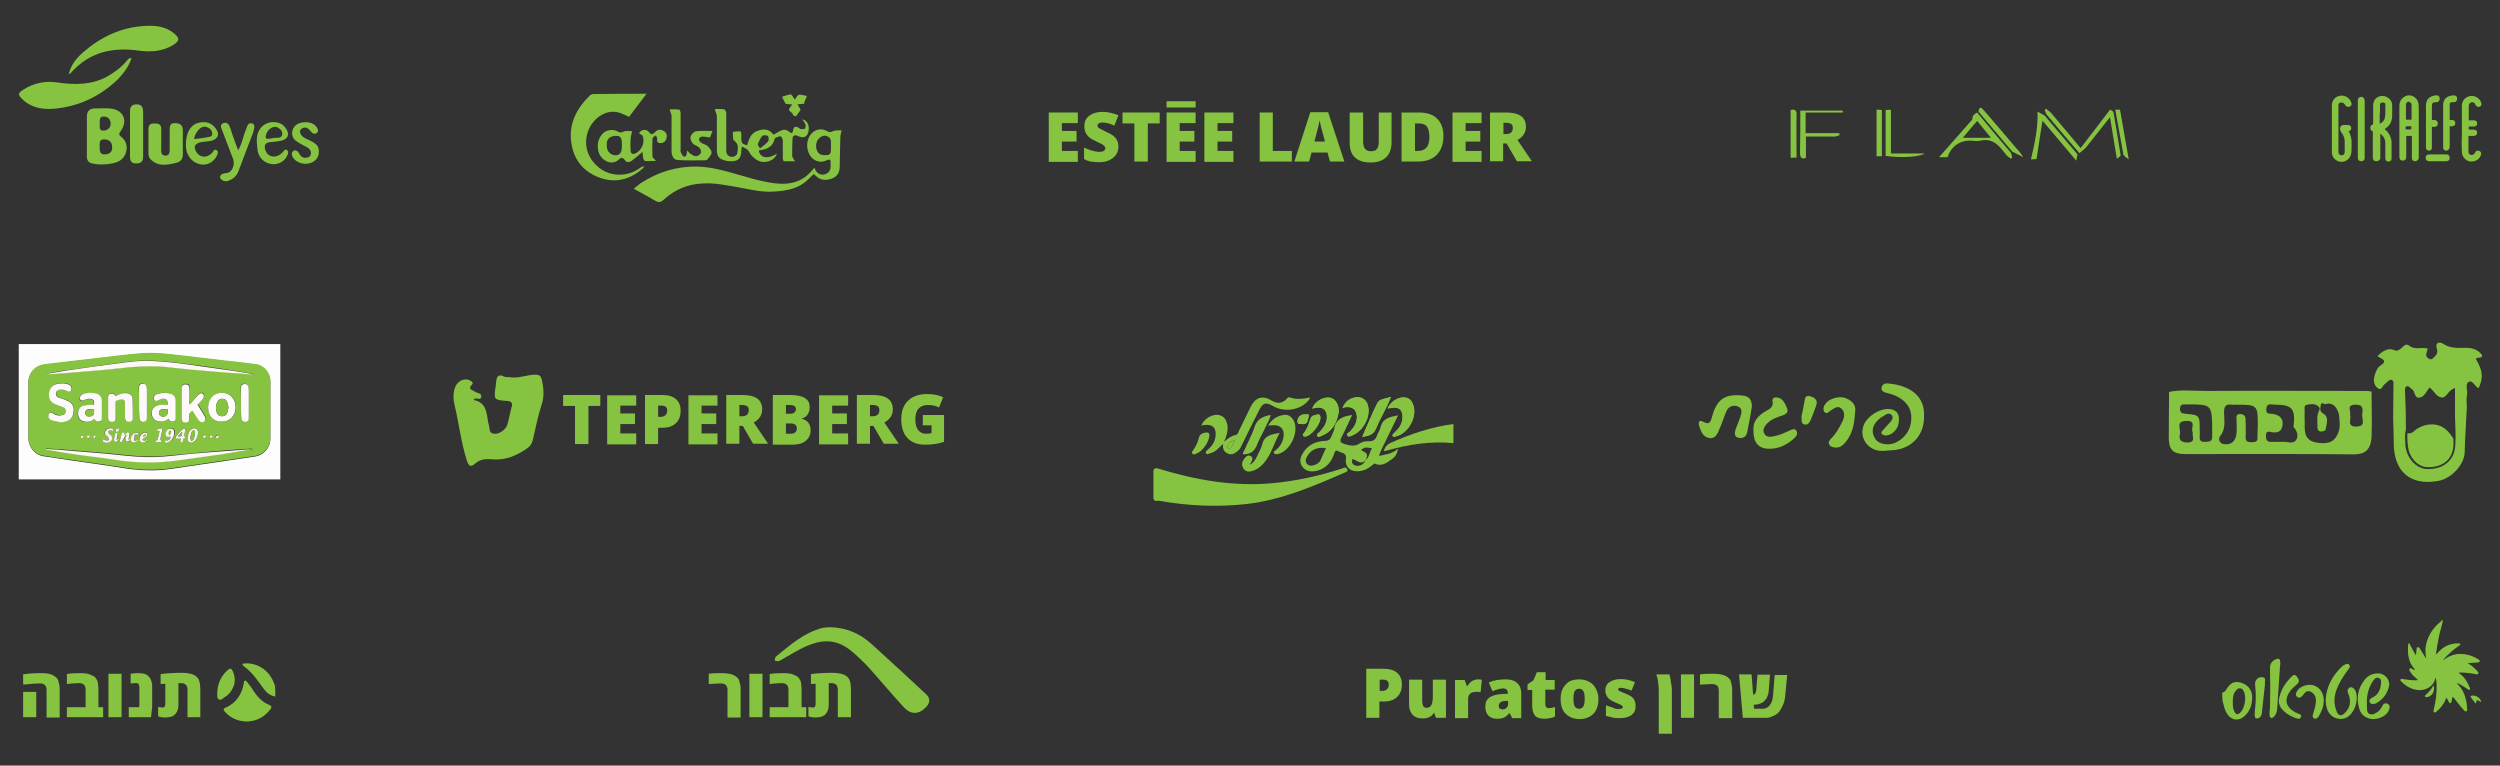 <?xml version="1.0" encoding="utf-8"?>
<!-- Generator: Adobe Illustrator 23.0.3, SVG Export Plug-In . SVG Version: 6.00 Build 0)  -->
<svg version="1.1" id="Layer_1" xmlns="http://www.w3.org/2000/svg" xmlns:xlink="http://www.w3.org/1999/xlink" x="0px" y="0px"
	 viewBox="0 0 800 245" style="enable-background:new 0 0 800 245;" xml:space="preserve">
<rect x="0" y="0" width="800" height="245" fill="#333333" stroke="none"/>
<style type="text/css">
	.st0{fill:#85C340;}
	.st1{fill:none;stroke:#85C340;stroke-width:2;stroke-miterlimit:10;}
	.st2{fill:#FEFDFD;}
	.st3{fill:#FDF7F6;}
	.st4{fill:#FEFAF9;}
	.st5{fill:#FEFAFA;}
	.st6{fill:#FDF9F8;}
	.st7{fill:#FDF8F7;}
	.st8{fill:#FEFBFB;}
	.st9{fill:#FDF2F1;}
	.st10{fill:#FCF0EF;}
	.st11{fill:#FDF3F2;}
	.st12{fill:#FCEDEC;}
	.st13{fill:#FDF2F0;}
	.st14{fill:#FCF1F0;}
	.st15{fill:#FCEFED;}
	.st16{fill:#FCEBE9;}
	.st17{fill:#FCECEA;}
	.st18{fill:#FCECEB;}
	.st19{fill:#FCF1EF;}
</style>
<g>
	<g>
		<path class="st0" d="M694.1,125.4c3.9-0.8,7.8-0.3,11.6-0.3c17.2-0.1,34.3,0,51.5,0c0.6,0,1.2,0.1,1.7,0.2c0,4.8,0.2,9.6,0,14.4
			c-0.2,4.3-2.2,5.7-5.6,5.7c-18-0.2-35.9-0.1-53.9-0.1c-4.1,0-5.4-1.3-5.4-5.5C694,135,694.1,130.2,694.1,125.4z M737.5,134.7
			c0,0.8,0,1.6,0,2.3c0.1,3,1.3,4.3,4.3,4.7c3.7,0.5,5.5-0.6,6.5-3.4c0.6-1.5,0.4-2.9,0.3-4.4c-0.1-2.8-1.8-5.4-4.3-4.6
			c-0.6,0.2-1.6-1-1.7,0.6c-0.1,0.9-0.4,1.7,0.8,2.4c2.1,1.3,1,3.4,0.8,5.2c0,0.3-1,0.6-1.5,0.6c-0.6,0-1.1-0.5-1.1-1.1
			c0-1.6-0.2-3.1,0.1-4.6c0.2-0.9,1.2-1.6,0-2.5c-1-0.8-2.3-0.6-3.4-0.4c-1.3,0.2-0.7,1.4-0.8,2.2
			C737.4,132.7,737.5,133.7,737.5,134.7z M722.5,136.6c0-7.1,0-7.1-7.1-7.1c-0.4,0-0.8,0.1-1.2,0c-1.9-0.3-2.5,0.5-2.5,2.4
			c0,2.6,0.7,5.3-1.3,7.7c-0.5,0.6-0.4,2.2,1.1,2.5c2.5,0.4,4-0.9,4.2-3.6c0.1-1.4,0-2.7,0-4.1c0-0.8-0.4-1.9,1.1-1.9
			c1.2,0,1.8,0.6,1.8,1.8c0,1.9,0.1,3.7,0,5.6c0,1.6,0.9,1.6,2.1,1.6c1.3,0,1.8-0.4,1.7-1.7C722.4,138.7,722.4,137.7,722.5,136.6z
			 M730.5,141.4c1.2-0.2,3.1,0.8,4.1-0.4c1.1-1.3,0.5-3.1-0.7-4.4c-0.1-0.1,0.1-0.4,0.1-0.5c0.5-5.4-0.6-6.6-6-6.6
			c-1.1,0-2.7-0.7-2.8,1.4c-0.1,2,1.4,1.3,2.4,1.6c1.9,0.4,3.1,1.4,2.8,3.6c-0.3,2.1-1.7,2.5-3.4,2.2c-1-0.2-1.9-0.5-1.9,1.1
			c0,1.3,0.3,2.1,1.8,2C728,141.4,729.1,141.4,730.5,141.4z M707.9,136.6c-0.1-6.9-0.4-7.2-7.3-7.2c-0.4,0-0.8,0-1.2,0
			c-1.1-0.1-1.9,0.2-1.8,1.6c0.1,1.2,0.8,1.3,1.7,1.4c4.6,0.4,4.6,0.5,4.6,5.1c0,0.7,0.1,1.4,0,2.1c-0.1,1.4,0.4,1.9,1.9,1.8
			c1.2-0.1,2.1-0.1,2.1-1.7C707.9,138.8,707.9,137.7,707.9,136.6z M701.7,138.3c-0.9-1,1.5-3.8-2.2-3.6c-3.4,0.1-1.6,2.7-1.9,4.1
			c-0.5,1.9,0.3,2.8,2.4,2.8C702.9,141.5,701.3,139.6,701.7,138.3z M752,132.8c0.6,1.2-1.3,3.8,2.1,3.7c3.2-0.1,1.6-2.5,1.8-3.9
			c0.2-1.4,0.5-3.2-2.1-3.1C750.6,129.5,752.5,131.6,752,132.8z"/>
		<path class="st0" d="M789.4,130.1c-0.2,4.9-0.6,9.7-0.7,14.6c-0.1,4-4.3,8.5-8.5,9.2c-8.9,1.6-14.2-3-14.2-12.1
			c0-2.6-0.1-5.2-0.2-7.9c0-3.5,0.1-7,0.1-10.5c0-0.6,0.2-1.5-0.5-1.8c-0.7-0.3-1.2,0.4-1.7,0.8c-0.2,0.1-0.3,0.3-0.4,0.4
			c-0.9,0.4-1.1,2.3-2.3,1.5c-1.4-0.9-1.6-2.7-1.1-4.2c0.3-1.1,0.8-2.4,1.7-3c2.8-1.8,0.5-2.2-0.8-3.1c1.4-1.6,3.5-2.8,5.2-2
			c2.4,1.1,3.1-2.8,4.9-1.4c1.9,1.5,3.9,0.4,5.9,0.9c0.1,1.1-1.2,2.3,0.3,3.2c0.6,0.4,1,0.4,1.5-0.1c0.8-0.8,1.7-1.5,1.2-3
			c-0.7-2.1,0.9-2.3,2-1.6c2.4,1.6,4.9,1.3,7.4,1.3c1.9,0,3.9,0.6,5.1,2.4c-0.1,1.3-1.7,0.3-2,1.2c2.2,3.8,2.4,5.7,0.9,9.3
			c-1.3-0.4-1.9-2.7-3.2-2c-1.2,0.6-0.4,2.5-0.5,3.8C789.2,127.3,789.3,128.7,789.4,130.1z M769.9,137.5c-0.5,1.5-0.2,3.1-0.2,4.6
			c0.2,4.3,3.4,7.9,7,8c5.2,0.1,8.8-2.8,9-7.7c0.2-3,0-6-0.1-9c0-3,0-6.1,0-9.2c-2.2,0.5-2.6,3.1-4.2,3c-1.7-0.1-2.5-2.1-3.9-3.2
			c-1.1,1.2-1.6,2.9-3.1,3.2c-2,0.5-1.4-2.2-2.7-2.7c-0.1,0-0.1-0.2-0.2-0.2c-0.4-0.3-0.8-1-1.5-0.6c-0.5,0.3-0.4,0.8-0.4,1.3
			C769.8,129.2,769.9,133.3,769.9,137.5z"/>
		<g>
			<path class="st0" d="M784.6,139.6c-1.9-2.7-3.9-3.8-6.4-3.8c0,0,0,0-0.1,0c-1.7,0-3.2,0.5-4.8,1.5c-0.2,0.1-0.3,0.3-0.5,0.4
				c-0.5,0.5-1.3,1.2-2.4,0.9c-0.1,0.8-0.1,1.7,0,2.6c0,0.3,0,0.6,0.1,1c0.2,4,3,7.2,6.3,7.3c4.9,0.1,8.1-2.5,8.3-7.1
				c0-0.7,0-1.4,0-2L784.6,139.6z"/>
		</g>
	</g>
	<g>
		<path class="st0" d="M260.6,53.7c0.1,0.2,0.3,0.5,0.4,0.8c0.6,1.1,1.7,1.6,2.9,1.3c1.1-0.3,1.8-1.1,1.9-2.3c0-0.3,0-0.5,0-0.8
			c0-1.9,0-1.9-1.8-1.2c-1.4,0.6-3.2,0.1-4.3-1.1c-1.7-1.9-1.9-5.2-0.4-7.2c1.4-1.9,3.5-2.3,5.5-1.2c0.6,0.4,1,0.3,1.7,0
			c0.8-0.4,2-0.2,2.8-0.3c-0.2,0.9-0.4,1.7-0.4,2.5c-0.1,3.2-0.1,6.3-0.2,9.5c-0.1,1.8-1.1,3-2.7,3.5c-1.7,0.6-3.4,0.5-4.8-0.8
			c-0.3-0.2-0.5-0.5-0.8-0.7c-1.1,1-2.1,2.1-3.2,2.9c-2.8,2-6.1,2.5-9.5,2.7c-3.9,0.3-7.8-0.7-11.6-1.4c-3.7-0.6-7.3-1.4-11.1-1.2
			c-4.9,0.2-9,1.9-12.6,5.2c-0.9,0.8-1.5,1-2.6,0.4c-2.2-1.3-4.5-2.5-7-3.9c0.8-0.6,1.4-1.2,2.1-1.7c5.5-3.6,11.5-5.5,18.1-5.4
			c4.3,0.1,8.5,1.2,12.6,2.4c3.5,1,7,2.1,10.6,2.7c3.6,0.6,7.4,0.8,10.7-1.3C258.4,56.3,259.4,55,260.6,53.7z M265.9,46.6
			c0-0.3,0-0.6,0-0.9c0.1-0.9-0.2-1.6-1-2c-0.9-0.5-1.7-0.3-2.5,0.3c-1.7,1.2-1.7,4.4,0.1,5.4c0.7,0.3,1.6,0.3,2.4,0.2
			c1-0.2,1-1.1,1-2C265.9,47.2,265.9,46.9,265.9,46.6z"/>
		<path class="st0" d="M206.9,30c-2,2.6-3.8,5-5.6,7.4c-1.2-0.5-2.2-1.1-3.3-1.4c-4.5-1.2-8.7,2.3-10,6.5c-1.3,4.4,0.3,8.8,4.3,11.6
			c3.6,2.5,8.7,2.4,12.4-0.3c0.4-0.3,0.8-0.5,1.4-0.6c-0.1,0.2-0.1,0.4-0.3,0.6c-4,3.6-8.7,4.9-13.8,3.1c-5-1.8-8.2-5.4-9.1-10.7
			c-1.1-6.2,1.4-11.2,5.7-15.5c0.3-0.3,0.8-0.6,1.2-0.6C195.4,30,201,30,206.9,30z"/>
		<path class="st0" d="M239.1,46.5c0.5-1.9,1.1-3.8,3.2-4.6c1.9-0.7,3.8-0.8,5.2,1.2c0.6-0.3,1.1-0.6,1.6-0.9
			c1.2-0.7,2.4-1.1,3.6,0.1c0.6,0.5,1,0.2,1.1-0.6c0.2-1.2,0.7-1.4,1.8-0.8c0.2,0.1,0.4,0.4,0.7,0.4c0.4,0,1.1,0.1,1.3-0.2
			c0.2-0.3,0.3-1,0.1-1.4c-0.2-0.5-0.6-1-1-1.5c1.2,0.2,2,1.2,2.1,2.6c0.1,1.5-0.5,2.9-1.6,3.1c-0.5,0.1-1.2-0.1-1.7-0.3
			c-1.1-0.6-1.9-0.3-1.9,0.9c-0.1,1.8-0.1,3.6-0.1,5.4c0,0.5,0.5,1,0.9,1.7c-1.2,0-2.4,0-3.6,0c-0.1,0-0.3-0.6-0.3-1
			c0-1.9,0-3.8,0-5.6c0-0.5-0.5-1.4-0.7-1.4c-0.7,0.1-1.8,0.4-1.9,0.8c-0.6,2.7-2.6,3.4-4.9,3.7c-0.1,0-0.1,0.1-0.2,0.1
			c0.5,2.4,2.8,2.8,5.8,1c-0.7,2.2-3.8,3.4-6.2,2.1c-1.1-0.6-2.1-1.6-2.7-2.7c-0.5-1-1.3-1.2-2.3-1.7c-0.1,0.7-0.2,1.1-0.2,1.6
			c-0.1,2.1-0.9,3-2.9,3.1c-0.7,0-1.5,0-2.1-0.2c-2.1-0.5-2.8-1.3-2.8-3.5c0-3.5,0-7.1,0-10.6c0-0.7-0.4-1.5-0.7-2.4
			c0.8,0,2-0.1,3.1,0.1c0.2,0,0.6,0.8,0.6,1.2c0,4,0,8,0,12c0,1.6,1.3,2.4,2.7,1.8c0.3-0.2,0.8-0.5,0.8-0.9c0.2-1.5,0.7-2.9-1-4.1
			c-0.5-0.4-0.3-1.8-0.4-2.8c0.8-0.1,1.6-0.2,2.4-0.2c0.1,0,0.3,0.5,0.3,0.7c0.1,0.5,0,1.1,0,1.7C237.3,45.8,237.5,46.1,239.1,46.5z
			 M243.2,47.5c1.1-0.9,2-1.5,2.6-2.3c0.3-0.4,0.2-1.5-0.1-1.7c-0.4-0.3-1.5-0.3-1.8,0c-0.6,0.7-1,1.7-1.4,2.6
			C242.4,46.3,242.8,46.8,243.2,47.5z"/>
		<path class="st0" d="M209.9,51.5c-1.3,0-2.4,0.1-3.5,0c-0.2,0-0.5-0.6-0.6-0.9c-0.1-0.6-0.1-1.1-0.2-2c-0.8,0.7-1.4,1.2-2,1.7
			c-0.5,0.4-1,0.8-1.5,1.2c-0.8,0.5-1.5,0.6-2.2-0.3c-0.4-0.6-1-1-1.7-0.3c-2.6,2.6-6.1,0.1-6.7-2.4c-0.5-2.2-0.2-4.2,1.5-5.9
			c1.2-1.1,3.2-1.3,4.5-0.6c0.7,0.4,1.2,0.6,2.1,0.1c0.8-0.4,1.9-0.1,2.7-0.1c-0.2,0.8-0.5,1.7-0.5,2.5c-0.1,1.2-0.1,2.4,0,3.6
			c0,1,0.6,1.4,1.5,1c2.1-0.9,3.2-3.7,2.3-5.7c-0.2-0.3-0.7-0.4-1.1-0.7c0.5-1.2,2.2-1.6,3.1-0.5c0.8,1,1.3,0.9,2.1,0
			c0.8-0.9,1.8-0.8,2.7-0.3c0.9,0.5,1.1,1.4,0.9,2.3c-0.2,0.9-0.8,1.5-1.8,1.6c-0.9,0-1.4-0.3-1.2-1.3c0.1-0.4-0.3-0.8-0.4-1.2
			c-0.4,0.3-1.1,0.6-1.1,1c-0.1,2-0.1,3.9,0,5.9C208.9,50.5,209.4,50.8,209.9,51.5z M199,46.6C199,46.6,198.9,46.6,199,46.6
			c0-0.4,0-0.8,0-1.2c-0.1-0.9-0.3-1.7-1.3-1.9c-0.8-0.1-1.7,0-2.4,0.4c-1.2,0.7-1.2,1.9-1.1,3.2c0.1,1.5,1.4,2.6,2.8,2.6
			c1.4-0.1,1.9-0.8,2-2.6C199,47,199,46.8,199,46.6z"/>
		<path class="st0" d="M220,48.2c0.3,0.3,0.5,0.7,0.8,0.9c0.6,0.4,1.3,0.9,2,0.9c0.5,0,1.3-0.6,1.5-1.1c0.2-0.5-0.2-1.3-0.6-1.7
			c-0.6-0.6-1.5-0.7-2-1.3c-0.5-0.6-0.9-1.6-0.7-2.2c0.2-0.7,1.1-1.6,1.7-1.7c1.7-0.2,3.4-0.1,5.3-0.1c-0.3,0.8-0.6,1.5-0.8,2.1
			c-0.9-0.1-1.7-0.3-2.5-0.3c-0.4,0-1,0.4-1,0.7c-0.1,0.4,0.2,1,0.6,1.2c0.6,0.5,1.5,0.6,2.1,1.1c0.6,0.6,1.3,1.4,1.3,2.1
			c0,0.8-0.8,1.5-1.4,2.3c-0.1,0.1-0.4,0.2-0.6,0.2c-3,0-5.9,0.1-8.9-0.1c-1.3-0.1-1.9-1.4-1.9-2.9c0-3.7,0-7.4,0-11.1
			c0-0.7-0.4-1.3-0.6-2.2c0.9,0,2-0.1,3.1,0.1c0.2,0,0.4,0.8,0.4,1.2c0,3.8,0,7.6,0,11.4c0,0.3-0.1,0.6,0,0.9c0.3,0.5,0.6,1.4,1,1.5
			c0.9,0.1,1-0.7,1-1.4C219.8,48.4,219.9,48.4,220,48.2z"/>
		<path class="st0" d="M257.3,33.2c-0.9,0.1-1.5,0.1-2.1,0.2c0.3,0.6,0.7,1.1,1,1.7c-0.4,0.6-0.8,1.3-1.3,1.9
			c-0.1,0.1-0.2,0.3-0.3,0.2c-0.3-0.1-0.9-0.3-0.9-0.4c0.2-1-2-1.1-0.9-2.4c0.3-0.3,0.5-0.7,0.7-1c-0.4,0-0.9,0-1.3-0.1
			c-0.3,0-0.7,0-0.8-0.1c-0.4-0.6-0.7-1.3-1-1.9c-0.1-0.1-0.1-0.4,0-0.4c0.9-0.3,1.8-0.6,2.6-0.7c0.2,0,0.5,0.4,0.7,0.7
			c0.2,0.3,0.5,0.7,0.7,1c0.2-0.3,0.3-0.7,0.6-1c0.2-0.3,0.6-0.7,0.9-0.6c0.8,0,1.5,0.3,2.3,0.4c-0.3,0.7-0.5,1.3-0.8,2
			C257.4,32.9,257.4,33.1,257.3,33.2z"/>
	</g>
	<g>
		<path class="st0" d="M711.1,221.7c0.5-0.2,0.9-0.4,1.2-0.9c1.4-2.3,2.6-2.9,4.6-2.4c2.3,0.6,3.8,2.3,3.8,4.7
			c0,2.2-0.6,4.3-2.3,5.9c-1.9,1.9-4.4,1.6-5.8-0.7c-0.8-1.2-1-2.7-1.4-4.1C711.1,223.3,711.1,222.5,711.1,221.7z M714.5,224.8
			c0,1,0,1.9,0.5,2.9c0.5,1,1.1,1.1,1.9,0.3c1.5-1.4,2-5,1.1-6.8c-0.6-1.2-1.7-1.3-2.5-0.2C714.5,222.1,714.5,223.5,714.5,224.8z"/>
		<path class="st0" d="M757.4,225.1c0,0.1,0,0.4,0,0.8c0.1,1-0.1,2.2,0.9,2.6c1,0.4,2-0.3,2.8-0.9c0.5-0.4,0.9-1,1.2-1.6
			c0.3-0.7,0.9-1.2,1.7-0.8c0.8,0.4,0.8,1.1,0.5,1.9c-0.5,1.6-2.6,2.9-4.8,3c-2.1,0.1-4.1-1.1-4.7-3.2c-1.1-3.5-0.5-6.7,1.8-9.5
			c1.1-1.4,2.7-2,4.5-1.9c1.9,0.1,3.6,2.1,3.2,4c-0.5,2.3-1.7,4-3.7,5.3c-0.3,0.2-0.6,0.3-0.8,0.4c-0.7,0.1-1.4,0.2-1.7-0.5
			c-0.3-0.8,0.3-1.2,0.9-1.5c1.9-0.9,2.5-2.5,2.7-4.3c0.1-0.7,0.2-1.7-0.8-2c-0.9-0.2-1.4,0.5-1.8,1.1
			C758,220,757.3,222.3,757.4,225.1z"/>
		<path class="st0" d="M744.2,224.1c0.2-4.3,2.1-7.8,5.2-10.8c0.2-0.2,0.4-0.3,0.6-0.4c0.5-0.3,1.1-0.8,1.7-0.2
			c0.6,0.6,0,1.2-0.3,1.6c-1.5,2-2.8,4-3.7,6.4c-0.9,2.3-0.9,4.6,0,6.9c0.6,1.5,1.5,1.7,2.7,0.5c1.4-1.4,1.9-3.1,1.4-5.1
			c-0.1-0.5-0.4-1-0.5-1.4c-0.2-0.7,0-1.2,0.6-1.6c0.6-0.3,1.1,0.1,1.5,0.5c0.5,0.6,0.6,1.3,0.7,2c0.2,1.8-0.2,3.5-1.1,5
			c-1.1,1.9-2.7,2.8-4.7,2.5c-1.9-0.3-3.3-1.6-3.8-3.7C744.3,225.6,744.3,224.9,744.2,224.1z"/>
		<path class="st0" d="M729.6,213.2c-0.3,4.5-0.6,9.1-0.9,13.6c-0.1,1.1-0.4,2-1.2,2.7c-0.6,0.5-1,0.3-1.2-0.4
			c-0.2-0.9,0.1-1.8,0.1-2.8c0.1-4.2,0.1-8.3,0-12.5c0-1.3,0.5-2.1,1.6-2.7c1.3-0.6,1.6-0.4,1.7,1
			C729.7,212.6,729.7,212.9,729.6,213.2C729.7,213.2,729.6,213.2,729.6,213.2z"/>
		<path class="st0" d="M729.2,224.2c0.4-3.1,2-5.6,4.2-7.8c0.5-0.5,1.1-0.6,1.6,0.1c0.5,0.7,1,1.5,0.2,2.3c-0.7,0.7-1.5,1.3-2.1,2
			c-2.3,3-1.8,5.4,1.5,7.2c0.1,0,0.2,0.1,0.3,0.1c0.5,0.4,1.9,0.4,1.4,1.4c-0.4,0.9-1.4,0.4-2.2,0.1c-1.5-0.6-2.9-1.5-4-2.8
			C729.6,226.1,729.2,225.3,729.2,224.2z"/>
		<path class="st0" d="M743.6,224.2c0,1.9-0.7,3.5-1.6,5c-0.3,0.5-0.8,1-1.5,0.7c-0.6-0.3-0.5-1-0.3-1.5c0.4-1.4,0.9-2.7,0.9-4.2
			c0-1.4-0.6-2.4-1.8-2.9c-1.2-0.5-1.8,0.4-2.4,1.2c-0.5,0.6-1.1,1.1-1.8,0.5c-0.7-0.6-0.4-1.3,0-1.9c0.9-1.5,3.3-2.3,5.2-1.8
			C742.3,219.9,743.6,221.7,743.6,224.2z"/>
		<path class="st0" d="M724.8,218.9c-0.3,3-0.7,6.1-1,9.2c0,0.3-0.1,0.7-0.3,1c-0.3,0.5-0.8,0.9-1.4,0.8c-0.6-0.1-0.6-0.8-0.6-1.3
			c0-0.9,0.1-1.7,0.2-2.6c0.2-2,0.2-4.1,0-6.1c0-0.3-0.1-0.6-0.1-0.9c0-1.4,0.9-2.4,2.3-2.3C725.4,216.8,724.6,218,724.8,218.9z"/>
		<g>
			<path class="st0" d="M781.7,198.4c-0.2,1.9-1,3.7-1.3,5.6c-0.3,1.6-0.6,3.2-0.8,4.7c0,0.2,0,0.4,0,0.8c1.1-1.5,2.4-2.5,3.9-3.1
				c1-0.3,2-0.6,3.1-0.5c0.3,0,0.6-0.1,0.7,0.2c0.1,0.3-0.2,0.4-0.4,0.5c-1.7,1.2-3.3,2.6-4.7,4.1c-0.1,0.1-0.3,0.3-0.3,0.5
				c1.3-1,2.8-1.7,4.4-1.9c2.5-0.2,4.7,0.4,6.8,1.7c0.2,0.1,0.5,0.3,0.4,0.6c-0.1,0.4-0.4,0.3-0.7,0.4c-0.9,0.1-1.9,0.1-3.1,0.2
				c1.2,0.8,2.1,1.5,2.9,2.4c0.2,0.3,0.7,0.5,0.4,1c-0.2,0.4-0.7,0.1-1,0.1c-1.4-0.3-2.7-0.4-4.1-0.5c-0.4,0-0.8,0-1.2,0.1
				c1.6,1,2.6,2.4,3.3,4c0.1,0.2,0.2,0.4,0.3,0.7c0.1,0.2,0.2,0.5,0,0.7c-0.2,0.2-0.5,0-0.7-0.2c-1.1-0.7-2.1-1.4-3.4-2
				c0.5,0.9,1.2,1.4,1.6,2.1c1.2,2,1.6,4.2,1.7,6.4c0,0.2,0,0.5-0.3,0.6c-0.3,0.2-0.5-0.1-0.7-0.3c-1.1-1.1-1.9-2.3-2.9-3.5
				c-0.2-0.3-0.4-0.6-0.8-0.8c-0.1,0.5-0.2,1-0.3,1.5c-0.1,0.2-0.1,0.5-0.4,0.5c-0.3,0-0.4-0.2-0.5-0.4c-0.2-0.4-0.4-0.8-0.6-1.2
				c-0.4,0-0.4,0.3-0.4,0.5c-0.7,1.5-1.6,2.7-2.8,3.7c-0.3,0.2-0.5,0.6-0.9,0.3c-0.3-0.2-0.1-0.6-0.1-0.9c0.7-2.7,1-5.3,0.9-8.1
				c0-0.6-0.1-1.2-0.2-1.9c-0.1,0-0.2,0.1-0.2,0.1c-0.7,3.1-4.3,4.8-8.1,3c-1.1-0.5-2-1.2-2.8-2c-0.2-0.2-0.4-0.4-0.2-0.7
				c0.2-0.3,0.4-0.2,0.7-0.1c1.4,0.2,2.7,0.4,4.1,0.4c0.2,0,0.5,0,0.7-0.2c-0.5-0.5-1.1-0.9-1.6-1.4c-0.1-0.1-0.2-0.2-0.2-0.3
				c-0.4-0.6-1.2-1.2-0.8-1.8c0.3-0.6,1,0.4,1.6,0.4c0.1-0.2-0.1-0.3-0.2-0.5c-1.9-2.2-2.1-4.8-1.9-7.5c0-0.2,0-0.5,0.2-0.5
				c0.3-0.1,0.3,0.2,0.4,0.4c0.6,1.1,1.1,2.2,1.9,3.4c0.1-0.7,0.1-1.3,0.2-1.9c0-0.3,0-0.7,0.4-0.7c0.4-0.1,0.5,0.3,0.7,0.5
				c0.7,1.1,1.3,2.2,2,3.2c-0.3-1.6-0.4-3.2,0-4.8c0.7-2.8,2.2-5.1,4.4-6.9c0.2-0.2,0.4-0.4,0.6-0.6
				C781.4,198.4,781.5,198.4,781.7,198.4z"/>
			<path class="st0" d="M792.2,225.1c-0.5-0.6-1-1.2-1.5-1.9c-0.3-0.4,0.1-0.6,0.4-0.6c1.2-0.2,2.6,0.7,2.9,2
				c-0.5,0-0.7-0.4-1.1-0.5C792.2,224,792.6,224.7,792.2,225.1z"/>
			<path class="st0" d="M778.7,219.3c0.7,1.9-0.6,3.8-2.3,3.8c-0.1,0-0.3,0-0.4-0.2c-0.1-0.2,0-0.3,0.1-0.4
				C777.1,221.6,778,220.6,778.7,219.3z"/>
		</g>
	</g>
	<g>
		<path class="st0" d="M42.1,18.6c-0.9-0.1-1.1,0.4-1.4,0.7c-1.8,2.2-4,3.8-6.4,5.2c-5,2.7-10.4,2.7-15.8,1.9
			c-3.9-0.6-7.5,0.1-10.9,2.2c-1.9,1.2-2,1.6-0.4,3.2c3.4,3.2,7.6,3.4,11.8,2.8c7.3-1,13.5-4.2,18.8-9.3
			C39.6,23.4,41.2,21.3,42.1,18.6z"/>
		<path class="st0" d="M44.4,16.2c3.8,0.5,7.6,0.3,11-1.8c2.1-1.3,2.2-2.2,0.2-3.8c-2.7-2.2-6-2.5-9.2-2.3c-7.7,0.4-14.3,3.6-20,8.6
			c-2,1.8-3.8,4-4.4,6.9c0.2-0.1,0.5-0.3,0.6-0.4C28.5,16.7,35.9,15,44.4,16.2z"/>
		<path class="st0" d="M38.7,43.7c-0.7-0.5-0.7-0.9-0.1-1.7c2.5-3.5,0.8-7-3.5-7.3c-1.5-0.1-3.1,0-4.7,0c-1.7,0-2.6,0.8-2.6,2.6
			c0,2.1,0,4.2,0,6.3c0,2.2,0,4.3,0,6.5c0,1.2,0.5,1.9,1.7,2.2c2.1,0.5,4.3,0.4,6.4,0c2.1-0.4,3.8-1.4,4.4-3.5
			C40.9,46.9,40.4,45,38.7,43.7z M33.2,37.3c1.3,0,2.1,0.8,2.2,2.1c0.1,1.4-0.9,2.3-2.2,2.4c-1.8,0.1-1.1-1.5-1.3-2.3
			C32,38.6,31.6,37.3,33.2,37.3z M33.7,49.4c-1.9,0.1-1.8-1.2-1.8-2.7c0-0.8-0.3-2.2,1.6-2.1c1.6,0.1,2.4,1,2.4,2.6
			C35.9,48.6,35.1,49.3,33.7,49.4z"/>
		<path class="st0" d="M55.9,39.4c-1.6,0-1.6,1.1-1.6,2.2c0,1.9,0,3.8,0,5.7c0,1.1,0.1,2.5-1.3,2.5c-1.7,0-1.4-1.5-1.4-2.6
			c0-1.4,0-2.8,0-4.3c0-0.6,0-1.2,0-1.8c-0.1-1.5-1.1-1.6-2.3-1.6c-1.2,0-1.8,0.5-1.8,1.7c0,2.6,0,5.3,0,7.9c0,0.7,0.2,1.4,0.7,1.9
			c2.4,2.4,5.3,1.8,8.2,1.1c2.5-0.6,2.1-2.6,2.1-4.4c0-0.7,0-1.4,0-2c0,0,0,0,0,0c0-1.4,0-2.7,0-4.1C58.4,39.8,57.4,39.4,55.9,39.4z
			"/>
		<path class="st0" d="M63.6,45.7c1.4-0.5,2.8-0.3,4.2-0.7c1.9-0.6,2.5-1.9,1.5-3.5c-0.9-1.4-2.2-2.4-4-2.4
			c-3.6-0.1-5.8,2.4-5.8,7.2c0,0.3,0,0.9,0.1,1.5c0.4,2.5,2.3,4.4,4.6,4.8c2.1,0.4,4.1-0.7,5.1-2.6c0.3-0.6,0.7-1.4,0.1-1.9
			c-0.8-0.6-1.1,0.3-1.5,0.8c-1.7,1.8-4.1,1.6-5.2-0.5C62.1,47.2,62.1,46.3,63.6,45.7z M62.1,44.5c0.2-1.3,0.8-2.2,1.4-2.9
			c0.9-1,1.9-1.4,3.2-0.7c0.9,0.5,1.3,1.3,1.2,2.1c-0.1,0.8-1,0.8-1.6,0.9C65,44.2,63.7,44.3,62.1,44.5z"/>
		<path class="st0" d="M86.3,45.5c1.1-0.1,2.3-0.2,3.4-0.4c2.6-0.5,3.2-2.3,1.5-4.4c-0.8-1-1.9-1.5-3.2-1.6
			c-2.8-0.3-6.2,1.7-5.8,6.6c0.1,0.9,0.1,1.9,0.3,2.8c0.5,2.2,2.2,3.7,4.4,4c2,0.3,4.1-0.8,4.9-2.5c0.3-0.6,0.7-1.4,0.1-1.9
			c-0.8-0.7-1.1,0.4-1.6,0.8c-2,1.9-4.6,1.5-5.4-0.9C84.5,46.7,84.7,45.7,86.3,45.5z M85,43.8c0.2-1.3,0.8-2.4,2.1-3
			c1.1-0.5,2,0,2.7,0.7c0.5,0.5,0.7,1.2,0.4,1.9c-0.3,0.6-0.8,0.7-1.5,0.7c-1,0-2,0.2-2.6,0.3C85.3,44.5,85,44.3,85,43.8z"/>
		<path class="st0" d="M80.7,39.5c-0.6-0.2-1.1,0-1.4,0.5c-0.3,0.5-0.4,1-0.6,1.5c-0.9,2-1.1,4.2-2.5,6.6c-0.9-2.6-1.8-4.7-2.4-6.8
			c-0.4-1.2-0.9-2.4-2.3-1.9c-1.4,0.5-0.6,1.7-0.3,2.6c1.1,3,2.3,5.9,3.4,8.9c0.7,1.9-0.4,4.4-2.2,4.5c-0.8,0.1-1.5,0.1-1.9,0.9
			c-0.2,0.5,0,0.9,0.4,1.2c0.7,0.5,1.4,0.7,2.3,0.3c1.5-0.6,2.5-1.5,3.1-3c1.5-4.1,3.1-8.1,4.6-12.1c0.2-0.6,0.4-1.3,0.5-2
			C81.4,40.3,81.4,39.7,80.7,39.5z"/>
		<path class="st0" d="M43.7,33.4c-1.6,0-2.1,0.8-2.1,2.3c0,4.8,0,9.6,0,14.4c0,1.4,0.4,2.2,2,2.2c1.6,0,2.2-0.7,2.2-2.2
			c0-2.4,0-4.7,0-7.1c0-2.4,0-4.7,0-7.1C45.8,34.4,45.4,33.4,43.7,33.4z"/>
		<path class="st0" d="M98.4,44.6c-1.1-0.5-2.1-1-2.4-2.3c-0.1-0.6,0.3-1,0.8-1.3c1.4-0.6,2.1,0.4,2.9,1.3c0.4,0.5,1,0.7,1.6,0.3
			c0.7-0.5,0.5-1.2,0.1-1.8c-0.9-1.4-2.3-1.6-3.4-1.7c-2.4,0-3.9,0.9-4.4,2.6c-0.5,2,0.5,3.2,2.2,4.1c0.5,0.3,1.1,0.6,1.6,0.9
			c1,0.5,2.2,1,2.1,2.4c0,0.7-0.4,1.1-1.1,1.3c-1.4,0.4-2.2-0.3-2.8-1.5c0-0.1-0.1-0.1-0.1-0.2c-0.5-0.5-1-0.8-1.6-0.4
			c-0.6,0.4-0.6,1-0.4,1.6c0.5,1.5,2.7,2.7,4.7,2.5c2.1-0.2,3.6-1.5,3.8-3.3C102.2,46.9,101.6,46,98.4,44.6z"/>
	</g>
	<g>
		<g>
			<path class="st0" d="M344.9,39.4h-5.1v2.5h4.7v3.4h-4.7v3h5.1v3.5h-9.3V36h9.3V39.4z"/>
			<path class="st0" d="M346.9,47.2c0.8,0.4,1.6,0.7,2.5,1c0.9,0.2,1.7,0.4,2.3,0.4s1.2-0.1,1.5-0.3c0.3-0.2,0.5-0.5,0.5-0.9
				c0-0.4-0.3-0.7-0.8-1.1c-0.3-0.2-1-0.5-2-1s-1.9-0.9-2.4-1.4c-1-0.9-1.5-2-1.5-3.5c0-1.5,0.5-2.6,1.6-3.4s2.5-1.2,4.3-1.2
				c1.6,0,3.3,0.4,5,1.1l-1.3,3.3c-1.5-0.7-2.7-1-3.8-1c-0.5,0-0.9,0.1-1.2,0.3c-0.3,0.2-0.4,0.4-0.4,0.7s0.2,0.6,0.5,0.8
				c0.3,0.2,1.1,0.6,2.5,1.3c1.4,0.6,2.4,1.3,2.9,2c0.5,0.7,0.8,1.6,0.8,2.6c0,0,0,0.1,0,0.1c0,1.4-0.6,2.6-1.7,3.5
				c-1.1,0.9-2.6,1.4-4.4,1.4c0,0-0.1,0-0.1,0c-1,0-1.9-0.1-2.6-0.2c-0.7-0.1-1.5-0.4-2.2-0.8V47.2z"/>
			<path class="st0" d="M371.1,39.5h-3.8v12.2H363V39.5h-3.8V36h11.9V39.5z"/>
			<path class="st0" d="M382.6,39.4h-5.1v2.5h4.7v3.4h-4.7v3h5.1v3.5h-9.3V36h9.3V39.4z"/>
			<path class="st0" d="M394.7,39.4h-5.1v2.5h4.7v3.4h-4.7v3h5.1v3.5h-9.3V36h9.3V39.4z"/>
			<path class="st0" d="M407.4,48.3h6v3.4h-10.3V36h4.2V48.3z"/>
			<path class="st0" d="M430.2,51.7h-4.6l-0.8-2.9h-5.1l-0.8,2.9h-4.7l5.1-15.8h5.7L430.2,51.7z M424,45.3l-0.7-2.6
				c-0.5-1.6-0.8-3-1-4.2c-0.1,0.4-0.2,1-0.4,1.8c-0.2,0.8-0.6,2.5-1.3,5H424z"/>
			<path class="st0" d="M445.3,36v9.5c0,2.1-0.6,3.7-1.7,4.8s-2.8,1.7-5,1.7c-2.2,0-3.8-0.5-5-1.6s-1.7-2.7-1.7-4.7V36h4.3v9.2
				c0,1.1,0.2,1.9,0.6,2.4s1,0.8,1.9,0.8s1.5-0.2,1.9-0.7c0.4-0.5,0.6-1.3,0.6-2.4V36H445.3z"/>
			<path class="st0" d="M448.6,36h5.4c2.5,0,4.5,0.6,5.8,1.9c1.4,1.3,2.1,3.2,2.1,5.6c0,2.6-0.7,4.6-2.2,6.1
				c-1.4,1.4-3.5,2.1-6.1,2.1h-5.1V36z M452.8,39.5v8.8h0.9c1.3,0,2.2-0.4,2.8-1.1s0.9-1.9,0.9-3.4c0-1.5-0.3-2.6-0.8-3.3
				s-1.4-1-2.6-1H452.8z"/>
			<path class="st0" d="M474.1,39.4H469v2.5h4.7v3.4H469v3h5.1v3.5h-9.3V36h9.3V39.4z"/>
			<path class="st0" d="M476.8,36h5.1c4.3,0,6.4,1.5,6.4,4.6c0,1.8-0.9,3.2-2.7,4.2l4.6,6.8h-4.8l-3.3-5.7h-1.1v5.7h-4.2V36z
				 M481.1,39.3v3.6h0.8c1.5,0,2.2-0.7,2.2-2c0-1.1-0.7-1.6-2.2-1.6H481.1z"/>
		</g>
		<line class="st1" x1="382.6" y1="33.4" x2="373.3" y2="33.4"/>
	</g>
	<g>
		<path class="st0" d="M437.2,214h5.4c2,0,3.4,0.4,4.5,1.3c1,0.9,1.5,2.1,1.5,3.7c0,1.8-0.5,3.1-1.6,4.1s-2.5,1.4-4.4,1.4h-1.2v5.2
			h-4.2V214z M441.5,217.5v3.6h0.8c0.6,0,1.1-0.2,1.5-0.5c0.4-0.4,0.6-0.8,0.6-1.5c0-1.1-0.6-1.6-1.8-1.6H441.5z"/>
		<path class="st0" d="M462.7,229.7h-3.2l-0.5-1.5h-0.2c-0.4,0.6-0.8,1-1.5,1.3c-0.6,0.3-1.4,0.4-2.2,0.4c-1.3,0-2.4-0.4-3.1-1.2
			c-0.7-0.8-1.1-1.9-1.1-3.3v-7.9h4.2v6.6c0,0.8,0.1,1.4,0.3,1.8s0.6,0.6,1.1,0.6c0.7,0,1.2-0.3,1.5-0.8s0.5-1.5,0.5-2.9v-5.3h4.2
			V229.7z"/>
		<path class="st0" d="M473,217.4c0.3,0,0.7,0,1,0.1l0.2,0l-0.4,4c-0.3-0.1-0.8-0.1-1.4-0.1c-0.9,0-1.6,0.2-2,0.6s-0.6,1-0.6,1.8v6
			h-4.2v-12.2h3.1l0.7,1.9h0.2c0.4-0.6,0.8-1.2,1.5-1.6C471.7,217.6,472.3,217.4,473,217.4z"/>
		<path class="st0" d="M481.9,217.4c1.6,0,2.8,0.4,3.6,1.2c0.9,0.8,1.3,1.9,1.3,3.2v8h-2.9l-0.8-1.6H483c-0.6,0.7-1.2,1.2-1.7,1.4
			c-0.6,0.3-1.3,0.4-2.3,0.4c-1.1,0-2-0.3-2.7-1c-0.7-0.7-1-1.7-1-2.9c0-1.3,0.4-2.2,1.3-2.9c0.9-0.6,2.2-1,3.9-1.1l2-0.1v-0.2
			c0-1-0.5-1.5-1.5-1.5c-0.9,0-2,0.3-3.4,0.9l-1.2-2.8C477.9,217.7,479.7,217.4,481.9,217.4z M479.6,225.9c0,0.7,0.4,1.1,1.2,1.1
			c0.5,0,1-0.2,1.3-0.5s0.5-0.7,0.5-1.3v-0.9l-1,0C480.3,224.4,479.6,224.9,479.6,225.9z"/>
		<path class="st0" d="M494.5,217.6h3v3.1h-3v4.7c0,0.8,0.4,1.2,1.1,1.2c0.6,0,1.3-0.1,2-0.4v3.1c-0.6,0.3-1.1,0.4-1.6,0.5
			c-0.5,0.1-1.1,0.2-1.8,0.2c-1.4,0-2.4-0.3-3-1c-0.6-0.7-0.9-1.8-0.9-3.2v-5h-1.5V219l1.9-1.3l1.1-2.6h2.8V217.6z"/>
		<path class="st0" d="M505.5,217.4c1.1,0,2.2,0.3,3.1,0.8s1.6,1.2,2.1,2.2s0.8,2,0.8,3.2c0,0,0,0.1,0,0.1c0,2-0.5,3.5-1.6,4.7
			c-1.1,1.1-2.6,1.7-4.4,1.7s-3.4-0.6-4.5-1.7c-1.1-1.1-1.6-2.7-1.6-4.7c0-2,0.5-3.5,1.6-4.6C501.9,217.9,503.4,217.4,505.5,217.4
			C505.4,217.4,505.4,217.4,505.5,217.4z M507.1,223.6c0-1.1-0.1-1.9-0.4-2.4s-0.7-0.8-1.4-0.8s-1.1,0.3-1.4,0.8s-0.4,1.3-0.4,2.4
			c0,1.1,0.1,1.9,0.4,2.4c0.3,0.5,0.7,0.8,1.4,0.8s1.1-0.3,1.4-0.8S507.1,224.7,507.1,223.6z"/>
		<path class="st0" d="M517.9,226.9c0.9,0,1.4-0.2,1.4-0.6c0-0.2-0.1-0.4-0.4-0.6c-0.3-0.2-1-0.5-2.2-1c-1.1-0.5-1.9-1-2.3-1.6
			c-0.4-0.6-0.7-1.3-0.7-2.2c0-1.1,0.4-2,1.3-2.6c0.9-0.6,2.1-1,3.6-1s3,0.3,4.6,1l-1.1,2.7c-0.6-0.3-1.2-0.5-1.8-0.6
			c-0.6-0.2-1.1-0.3-1.5-0.3c-0.7,0-1,0.2-1,0.5c0,0.2,0.1,0.4,0.4,0.5c0.3,0.2,1,0.5,2.1,0.9c0.9,0.4,1.5,0.7,1.9,1
			c0.8,0.7,1.2,1.6,1.2,2.9s-0.4,2.2-1.3,2.9c-0.9,0.7-2.2,1-3.8,1c-0.9,0-1.7,0-2.3-0.2s-1.4-0.3-2.1-0.5v-3.4
			c0.7,0.3,1.4,0.5,2.2,0.7C516.6,226.8,517.3,226.9,517.9,226.9z"/>
		<path class="st0" d="M535,220.9v13.9h-4.2v-13.9c0-0.9-0.1-1.8-0.2-2.6c-0.1-0.8-0.2-1.5-0.4-1.9l-0.2-0.6h4.2
			c0.1,0.2,0.1,0.4,0.2,0.7s0.2,0.9,0.3,1.8C534.9,219.2,535,220,535,220.9z"/>
		<path class="st0" d="M542.1,229.7h-4.2v-13.9h4.2V229.7z"/>
		<path class="st0" d="M544.1,215.8c1.5-0.2,2.7-0.2,3.9-0.2c1.1,0,2,0.1,2.6,0.2c0.6,0.1,1.2,0.3,1.6,0.5c0.4,0.2,0.8,0.5,1.1,0.8
			c0.3,0.3,0.5,0.6,0.6,1.1c0.1,0.4,0.2,0.9,0.3,1.3c0.1,0.4,0.1,0.9,0.1,1.5v8.8H550v-8.8c0-1.4-0.7-2.1-2.1-2.1
			c-1.1,0-2.3,0.1-3.9,0.2V215.8z"/>
		<path class="st0" d="M563.8,229.7h-6.1l-1.2-13.9h4l0.5,6.5c0.1,0,0.2,0,0.3-0.1s0.2-0.1,0.3-0.2c0.1-0.1,0.2-0.2,0.2-0.4
			c0.1-0.2,0.1-0.4,0.2-0.7l0.4-5h4l-0.4,5c0,0.6-0.1,1.1-0.3,1.6c-0.2,0.5-0.3,0.9-0.6,1.2c-0.2,0.3-0.5,0.6-0.7,0.8
			s-0.6,0.4-0.8,0.5s-0.5,0.2-0.8,0.3c-0.4,0.1-0.9,0.2-1.4,0.2h-0.2l0.1,1.3h2.8c0.9,0,1.6-0.4,2.2-1.1c0.6-0.7,1-1.8,1.1-3.4
			l0.5-6.3h4l-0.6,6.3c-0.1,1.2-0.3,2.3-0.7,3.2s-0.8,1.6-1.2,2.2c-0.5,0.5-1,1-1.7,1.3c-0.7,0.3-1.3,0.6-2,0.7
			C565.4,229.7,564.6,229.7,563.8,229.7z"/>
	</g>
	<g>
		<g>
			<path class="st0" d="M88.1,222.9c-1.7-0.3-2.9-1.3-3.8-2.6c-1.9-2.6-3.7-5.3-6.4-7.2c-0.1-0.1-0.3-0.3-0.3-0.5
				c0.1-0.4,0.5-0.2,0.7-0.3c3.9-0.3,7.7,2.1,9.2,5.9c0.2,0.4,0.4,0.9,0.5,1.3C88.1,220.6,88.1,221.7,88.1,222.9z"/>
			<path class="st0" d="M79,230.9c-2.9-0.1-5.2-1.1-7-3.1c-0.6-0.6-0.6-1.1,0.3-1.4c3.3-1.5,5.1-4.2,5.7-7.7c0.1-0.3,0-0.8,0.4-0.9
				c0.4,0,0.6,0.3,0.8,0.6c0.6,0.8,1.3,1.6,1.8,2.5c1.3,2,2.9,3.8,5.2,4.7c0.8,0.3,0.8,0.8,0.3,1.4C84.6,229.5,82,230.8,79,230.9z"
				/>
			<path class="st0" d="M69.5,221.8c0.1-3,1.2-5.5,3.4-7.4c0.8-0.7,1.2-0.5,1.6,0.4c1,2.3,0.8,4.4-0.6,6.4c-0.5,0.8-1.2,1.4-2,1.9
				c-0.6,0.4-1.2,1.1-1.9,0.7C69.3,223.4,69.6,222.4,69.5,221.8z"/>
		</g>
		<g>
			<g>
				<path class="st0" d="M13.2,215.4c1.7,0,3,0.2,3.8,0.7c0.4,0.2,0.8,0.5,1.1,0.8c0.3,0.3,0.5,0.6,0.6,1.1c0.1,0.4,0.2,0.8,0.3,1.3
					c0.1,0.4,0.1,0.9,0.1,1.5v8.8h-4.2v-8.8c0-1.4-0.7-2.1-2.1-2.1c-1.3,0-2.8,0.1-4.5,0.3L7.4,219v-3.2
					C9.1,215.5,11.1,215.4,13.2,215.4z M11.6,229.5H7.4v-8.1h4.2V229.5z"/>
				<path class="st0" d="M25.6,215.4c1.3,0,2.3,0.1,3.1,0.4c0.8,0.3,1.4,0.6,1.8,1c0.4,0.5,0.7,1,0.8,1.6c0.1,0.6,0.2,1.3,0.2,2.1
					v5.8H33v3.2H21.4v-3.2h6v-5.6c0-1.4-0.7-2.1-2.1-2.1c-0.9,0-2,0.1-3.2,0.2l-0.7,0.1v-3.2C22.2,215.5,23.6,215.4,25.6,215.4z"/>
				<path class="st0" d="M38.9,229.5h-4.2v-13.9h4.2V229.5z"/>
				<path class="st0" d="M41.8,215.6c0.6-0.1,1.3-0.2,2.2-0.2s1.6,0.1,2.1,0.2s1,0.4,1.3,0.7c0.3,0.3,0.6,0.6,0.8,1
					c0.2,0.4,0.3,0.8,0.4,1.3c0.1,0.4,0.1,0.9,0.1,1.4v5.1c0,0.7,0,1.4-0.1,2.1c-0.1,0.7-0.2,1.3-0.2,1.7l-0.1,0.6h-7.1v-3.2h3.3
					c0.1-0.4,0.1-0.7,0.1-1.1V220c0-0.4-0.1-0.7-0.2-1c-0.2-0.3-0.4-0.4-0.8-0.4c-0.5,0-1,0-1.5,0.1l-0.3,0V215.6z"/>
				<path class="st0" d="M62.7,216.4c0.3,0.2,0.5,0.5,0.7,0.7c0.2,0.3,0.3,0.6,0.4,1c0.2,0.6,0.3,1.4,0.3,2.4v9H60v-8.8
					c0-1.4-0.7-2.1-2.1-2.1c-0.4,0-0.6,0-0.8,0v6.6c0,0.5,0,1-0.1,1.4c-0.1,0.4-0.2,0.8-0.4,1.2c-0.2,0.4-0.5,0.7-0.8,1
					c-0.7,0.6-1.8,0.8-3.2,0.8c-0.3,0-0.6,0-1-0.1c-0.3-0.1-0.6-0.1-0.7-0.2l-0.3-0.1v-3c0.5,0.1,1,0.2,1.4,0.2s0.6-0.1,0.7-0.3
					c0.1-0.2,0.2-0.5,0.2-0.9v-6.4l-1.5,0.1v-3.2c2.4-0.3,4.7-0.4,6.8-0.4S61.9,215.7,62.7,216.4z"/>
			</g>
		</g>
	</g>
	<g>
		<g>
			<path class="st0" d="M265.5,200.7c5.5,0.1,9.7,2.1,13.3,5.3c5.9,5.3,11.7,10.7,17.5,16.1c1.4,1.3,1.4,2.7,0.1,4.1
				c-2.3,2.5-4.9,2.6-7.2,0.1c-3.6-3.9-7-8-10.5-11.9c-1.5-1.7-3.1-3.3-4.8-4.8c-5.5-5.2-10.4-5.7-17.8-1.9
				c-2.3,1.2-4.5,2.6-6.7,3.8c-0.4,0.2-1,0-1.5-0.1c0.1-0.4,0.1-1.1,0.4-1.3c4.6-3.7,9-7.7,15-9.2
				C264.2,200.8,265.1,200.7,265.5,200.7z"/>
		</g>
		<g>
			<g>
				<g>
					<path class="st0" d="M226.8,215.6c1.5-0.2,2.7-0.2,3.9-0.2c1.1,0,2,0.1,2.6,0.2c0.6,0.1,1.2,0.3,1.6,0.5
						c0.4,0.2,0.8,0.5,1.1,0.8c0.3,0.3,0.5,0.6,0.6,1.1c0.1,0.4,0.2,0.9,0.3,1.3c0.1,0.4,0.1,0.9,0.1,1.5v8.8h-4.2v-8.8
						c0-1.4-0.7-2.1-2.1-2.1c-1.1,0-2.3,0.1-3.9,0.2V215.6z"/>
					<path class="st0" d="M244,229.5h-4.2v-13.9h4.2V229.5z"/>
					<path class="st0" d="M250.6,215.4c1.3,0,2.3,0.1,3.1,0.4c0.8,0.3,1.4,0.6,1.8,1c0.4,0.5,0.7,1,0.8,1.6c0.1,0.6,0.2,1.3,0.2,2.1
						v5.8h1.5v3.2h-11.7v-3.2h6v-5.6c0-1.4-0.7-2.1-2.1-2.1c-0.9,0-2,0.1-3.2,0.2l-0.7,0.1v-3.2
						C247.2,215.5,248.6,215.4,250.6,215.4z"/>
					<path class="st0" d="M270.9,216.4c0.3,0.2,0.5,0.5,0.7,0.7c0.2,0.3,0.3,0.6,0.4,1c0.2,0.6,0.3,1.4,0.3,2.4v9h-4.2v-8.8
						c0-1.4-0.7-2.1-2.1-2.1c-0.4,0-0.6,0-0.8,0v6.6c0,0.5,0,1-0.1,1.4c-0.1,0.4-0.2,0.8-0.4,1.2c-0.2,0.4-0.5,0.7-0.8,1
						c-0.7,0.6-1.8,0.8-3.2,0.8c-0.3,0-0.6,0-1-0.1c-0.3-0.1-0.6-0.1-0.7-0.2l-0.3-0.1v-3c0.5,0.1,1,0.2,1.4,0.2s0.6-0.1,0.7-0.3
						c0.1-0.2,0.2-0.5,0.2-0.9v-6.4l-1.5,0.1v-3.2c2.4-0.3,4.7-0.4,6.8-0.4S270.1,215.7,270.9,216.4z"/>
				</g>
			</g>
		</g>
	</g>
	<g>
		<g>
			<path class="st0" d="M151.5,128c4.1,0.7,4.2,4,4.7,7c0.1,0.3,0.1,0.6,0.2,0.9c0.4,1.1-0.1,2.7,1.7,2.9c1.7,0.2,3.9-1.4,4.3-3.1
				c0.5-1.8,0.8-3.6,1.3-5.4c0.4-1.3,0-1.9-1.4-2c-4.3-0.3-4.3-0.4-3.7-4.6c0.1-0.6,0.1-1.2,0.2-1.8c0.2-1.7,1-2.2,2.5-1.4
				c0.6,0.3,1.3,0.1,1.8,0.2c2.8,0.5,5.4-0.8,8.2-0.8c1.3,0,1.8,0.4,2.1,1.7c0.6,2.7,0.8,5.3-0.1,8c-1.2,3.6-1.9,7.4-2.8,11.2
				c-0.3,1.2-0.9,2.1-2,2.8c-3.2,2.2-6.7,3.7-10.7,3.4c-2-0.2-4.1-0.2-5.8,1.4c-0.6,0.5-1.8,1.5-2.5-0.7c-2-6-2.6-12.3-4.1-18.3
				c-0.4-1.8-0.4-3.6,0.2-5.4c0.6-1.9,2.9-3.2,4.7-2.3c0.5,0.2,1.3,0.8,0.8,1.3c-1.7,1.7,0.3,1.8,1,2.4c0.7,0.5,2,0.3,1.9,1.5
				c-0.1,1.4-1.5,0.3-2.2,0.7C151.9,127.7,151.7,127.8,151.5,128z"/>
		</g>
		<g>
			<g>
				<path class="st0" d="M192.1,129.9h-3.8v12.2H184v-12.2h-3.8v-3.5h11.9V129.9z"/>
				<path class="st0" d="M203.6,129.8h-5.1v2.5h4.7v3.4h-4.7v3h5.1v3.5h-9.3v-15.7h9.3V129.8z"/>
				<path class="st0" d="M206.4,126.4h5.4c2,0,3.4,0.4,4.5,1.3c1,0.9,1.5,2.1,1.5,3.7c0,1.8-0.5,3.1-1.6,4.1s-2.5,1.4-4.4,1.4h-1.2
					v5.2h-4.2V126.4z M210.6,129.8v3.6h0.8c0.6,0,1.1-0.2,1.5-0.5c0.4-0.4,0.6-0.8,0.6-1.5c0-1.1-0.6-1.6-1.8-1.6H210.6z"/>
				<path class="st0" d="M229.6,129.8h-5.1v2.5h4.7v3.4h-4.7v3h5.1v3.5h-9.3v-15.7h9.3V129.8z"/>
				<path class="st0" d="M232.4,126.4h5.1c4.3,0,6.4,1.5,6.4,4.6c0,1.8-0.9,3.2-2.7,4.2l4.6,6.8H241l-3.3-5.7h-1.1v5.7h-4.2V126.4z
					 M236.6,129.6v3.6h0.8c1.5,0,2.2-0.7,2.2-2c0-1.1-0.7-1.6-2.2-1.6H236.6z"/>
				<path class="st0" d="M247.3,126.4h5.5c2.1,0,3.7,0.3,4.8,1s1.5,1.6,1.5,3c0,0.9-0.2,1.6-0.7,2.3s-1,1-1.8,1.2v0.1
					c1,0.3,1.7,0.7,2.1,1.3s0.7,1.4,0.7,2.4c0,1.4-0.5,2.5-1.6,3.4s-2.5,1.2-4.4,1.2h-6.1V126.4z M251.5,129.6v2.8h1.3
					c0.6,0,1.1-0.1,1.4-0.4c0.3-0.3,0.5-0.6,0.5-1.1c0-0.9-0.7-1.3-2-1.3H251.5z M251.5,135.5v3.3h1.5c1.3,0,2-0.6,2-1.7
					c0-0.5-0.2-0.9-0.5-1.2c-0.4-0.3-0.9-0.4-1.5-0.4H251.5z"/>
				<path class="st0" d="M271.4,129.8h-5.1v2.5h4.7v3.4h-4.7v3h5.1v3.5h-9.3v-15.7h9.3V129.8z"/>
				<path class="st0" d="M274.2,126.4h5.1c4.3,0,6.4,1.5,6.4,4.6c0,1.8-0.9,3.2-2.7,4.2l4.6,6.8h-4.8l-3.3-5.7h-1.1v5.7h-4.2V126.4z
					 M278.4,129.6v3.6h0.8c1.5,0,2.2-0.7,2.2-2c0-1.1-0.7-1.6-2.2-1.6H278.4z"/>
				<path class="st0" d="M302.1,132.9v8.5c-1.8,0.6-3.8,0.9-6.1,0.9c-2.4,0-4.3-0.7-5.6-2.1s-2-3.4-2-6s0.7-4.6,2.2-6
					c1.4-1.4,3.5-2.1,6.1-2.1c1.9,0,3.6,0.3,5.1,1l-1.3,3.3c-1.1-0.6-2.3-0.8-3.6-0.8s-2.3,0.4-3,1.2c-0.7,0.8-1,2-1,3.4
					s0.3,2.6,0.9,3.4c0.6,0.8,1.5,1.2,2.6,1.2c0.6,0,1.2-0.1,1.7-0.2v-2.5h-2.8v-3.3H302.1z"/>
			</g>
		</g>
	</g>
	<g>
		<path class="st0" d="M572.8,137.7c-1.7,0.8-3.4,1.6-5.2,1.9c-1.1,0.2-2.3,0.4-3-0.8c-0.7-1.2,0-2.3,0.8-3.2
			c1.4-1.5,3.3-2.1,5.1-2.7c2.1-0.7,1.6-1.9,1-3.1c-0.7-1.5-1.6-2.8-3.6-2.6c-0.6,0.1-0.8,0.7-0.7,1.2c0.4,1.8-0.9,2.5-2.2,3.2
			c-2.4,1.4-4.1,3.2-3.9,6c-0.1,3.9,1.5,5.9,4.8,6c3.3,0.1,6.1-1.3,8.4-3.5c0.6-0.6,1.1-1.4,0.5-2.3
			C574.5,137.1,573.6,137.3,572.8,137.7z"/>
		<path class="st0" d="M557.8,126.6c-5.7-0.7-8.4,1.1-9.9,6.6c-0.4,1.4-0.7,3-2.8,1.8c-1.4-0.8-1.7,0.1-1.4,1.2
			c0.6,1.8,1.2,3.7,3.4,4c2,0.2,2.6-1.7,3.2-3.1c0.8-1.8,1.4-3.8,2.2-5.6c0.7-1.5,2.2-2,3.7-1.4c1.5,0.7,1.1,2.1,0.7,3.3
			c-0.4,1.4-1.1,2.7-1.5,4c-0.3,1-0.6,2.3,0.9,2.7c1.4,0.3,2.5-0.3,2.8-1.8c0.6-2.8,1.1-5.6,1.5-8.2
			C560.6,127.9,559.7,126.8,557.8,126.6z"/>
		<path class="st0" d="M579.3,126.8c-1.7-0.5-1.7,0.8-1.9,1.9c-0.3,1.6-0.6,3.1-0.9,4.4c0.1,1.2-0.3,2.3,0.8,2.7
			c1.3,0.4,1.8-0.7,2.2-1.6c0.6-1.5,1.2-3,1.7-4.5C581.8,128.1,580.7,127.2,579.3,126.8z"/>
		<path class="st0" d="M590.6,127.4c-1.9-0.8-5.1,0.1-6.3,1.6c-0.7,0.8-1.1,1.9-0.5,2.8c0.8,1,1.5-0.2,2.1-0.5
			c1.1-0.6,2.2-1.7,3.4-0.5c1.1,1.1,1,2.6,0.3,4c-1,2-2,3.9-3.6,5.5c-0.5,0.5-1.1,1.2-0.6,2c0.4,0.7,1.2,0.9,2,0.9
			c1.3,0.1,2.2-0.6,3-1.5c2.3-2.6,3-5.8,3.2-9.6C594.1,130,593,128.3,590.6,127.4z"/>
		<path class="st0" d="M604,122.7c-0.8-0.1-1.7,0.3-1.9,1.3c-0.2,1.1,0.6,1.4,1.5,1.7c1.1,0.3,2.1,0.5,3.1,1
			c3.2,1.5,5.1,3.9,4.9,7.5c-0.1,3.4-2.2,6.3-5.4,7.6c-2.1,0.8-5,0.3-6-1.2c-1.4-2-1.2-4.1,0.4-5.8c0.7-0.9,1.8-1.5,2.8-2.1
			c0.6-0.4,1.3-0.5,1.9,0.1c0.5,0.6,0.4,1.3-0.1,1.9c-0.9,1-1.8,2-2.7,3c-0.8,0.8-0.5,1.3,0.5,1.6c1.8,0.4,4.1-1.5,4.5-3.6
			c0.6-3-0.4-4.6-2.9-4.8c-3.2-0.3-7.6,2.6-8.4,5.7c-0.9,3.3,0.9,6.4,4.1,7.4c1.6,0.5,3.2,0.2,4.8,0.1c6.3-0.2,10.6-4.5,10.6-10.7
			C616.1,125.5,609.4,123.1,604,122.7z"/>
	</g>
	<g>
		<path class="st0" d="M434.2,133.4c0,1.9-0.9,3.3-2.1,4.6c-0.4,0.4-1.4,0.7-0.9,1.4c0.4,0.6,1.2,0.1,1.8-0.2
			c3.1-1.4,5.3-5.2,4.9-8.6c-0.2-2.3-1.8-3.7-3.9-3.5c-2.1,0.3-3.6,1.4-4.4,3.5c0.3-0.1,0.6-0.2,0.9-0.3
			C432.8,130,434.1,131.1,434.2,133.4z"/>
		<path class="st0" d="M440.4,137c1.3-3.3,3.3-6.3,4.7-10c-1.7,0.6-3.6,0.6-4.3,1.9c-1.8,3.5-3.2,7.1-4.9,10.9
			C438,139.5,439.5,139.2,440.4,137z"/>
		<path class="st0" d="M416.6,135.7c2.1,0.3,1.8-1.5,2.2-2.4c0.4-1-0.6-0.6-1.1-0.7c-1.4-0.1-2.6,0.9-2.5,2.3
			C415.2,136.1,416.2,135.5,416.6,135.7z"/>
		<path class="st0" d="M445,130.6c2.6-0.6,3.9,0.5,3.8,3.1c-0.1,2-1.2,3.5-2.6,4.8c-0.3,0.3-0.8,0.6-0.5,1.1c0.3,0.4,0.7,0.1,1.1,0
			c3.8-0.9,6.7-6.1,5.5-9.8c-0.4-1.3-1.1-2.4-2.6-2.6c-2.1-0.3-4.7,1.2-5.7,3.5C444.6,130.6,444.8,130.6,445,130.6z"/>
		<path class="st0" d="M424.6,133.9c-0.2,1.8-1.2,3.2-2.5,4.5c-0.3,0.3-0.9,0.4-0.6,1c0.3,0.7,0.9,0.3,1.3,0.1
			c3.3-1.2,4.9-3.9,5.5-7.1c0.5-2.3-0.8-4.8-2.6-5.1c-2.2-0.5-5,1.2-5.8,3.4c0.3,0,0.5,0,0.7-0.1
			C423.2,129.9,424.8,131.2,424.6,133.9z"/>
		<path class="st0" d="M417.5,139.7c0.1,0,0.2,0,0.2,0c2-0.2,5.2-4.3,4.8-6.4c-0.1-0.3-0.2-0.7-0.6-0.7c-1,0.2-2.2,0.2-2.6,1.5
			c-0.5,1.6-1,3.2-2.1,4.5C416.7,139.2,416.9,139.6,417.5,139.7z"/>
		<path class="st0" d="M369.1,162.9C369.1,164.4,369.1,161.9,369.1,162.9L369.1,162.9z"/>
		<g>
			<path class="st0" d="M393,142.2c-0.2,0.4-0.5,0.8,0,1.2c0.5,0.3,0.9,0.1,1.1-0.4c0.4-0.6,0.7-1.3,1.2-2.3
				C394.2,141.2,393.4,141.5,393,142.2z"/>
			<path class="st0" d="M440.4,137c1.3-3.3,3.3-6.3,4.7-10c-1.7,0.6-3.6,0.6-4.3,1.9c-1.8,3.5-3.2,7.1-4.9,10.9
				C438,139.5,439.5,139.2,440.4,137z"/>
			<path class="st0" d="M417.5,139.7c0.1,0,0.2,0,0.2,0c2-0.2,5.2-4.3,4.8-6.4c-0.1-0.3-0.2-0.7-0.6-0.7c-1,0.2-2.2,0.2-2.6,1.5
				c-0.5,1.6-1,3.2-2.1,4.5C416.7,139.2,416.9,139.6,417.5,139.7z"/>
			<path class="st0" d="M424.6,133.9c-0.2,1.8-1.2,3.2-2.5,4.5c-0.3,0.3-0.9,0.4-0.6,1c0.3,0.7,0.9,0.3,1.3,0.1
				c3.3-1.2,4.9-3.9,5.5-7.1c0.5-2.3-0.8-4.8-2.6-5.1c-2.2-0.5-5,1.2-5.8,3.4c0.3,0,0.5,0,0.7-0.1
				C423.2,129.9,424.8,131.2,424.6,133.9z"/>
			<path class="st0" d="M445,130.6c2.6-0.6,3.9,0.5,3.8,3.1c-0.1,2-1.2,3.5-2.6,4.8c-0.3,0.3-0.8,0.6-0.5,1.1c0.3,0.4,0.7,0.1,1.1,0
				c3.8-0.9,6.7-6.1,5.5-9.8c-0.4-1.3-1.1-2.4-2.6-2.6c-2.1-0.3-4.7,1.2-5.7,3.5C444.6,130.6,444.8,130.6,445,130.6z"/>
			<path class="st0" d="M416.6,135.7c2.1,0.3,1.8-1.5,2.2-2.4c0.4-1-0.6-0.6-1.1-0.7c-1.4-0.1-2.6,0.9-2.5,2.3
				C415.2,136.1,416.2,135.5,416.6,135.7z"/>
			<path class="st0" d="M434.2,133.4c0,1.9-0.9,3.3-2.1,4.6c-0.4,0.4-1.4,0.7-0.9,1.4c0.4,0.6,1.2,0.1,1.8-0.2
				c3.1-1.4,5.3-5.2,4.9-8.6c-0.2-2.3-1.8-3.7-3.9-3.5c-2.1,0.3-3.6,1.4-4.4,3.5c0.3-0.1,0.6-0.2,0.9-0.3
				C432.8,130,434.1,131.1,434.2,133.4z"/>
			<path class="st0" d="M402.4,142c0.8-2,1.9-3.8,2.8-5.8c0.5-1.1,1.2-2.1,1.4-3.4c-2.5,0.4-4.4,1.3-5.2,4c-0.8,2.5-2.2,4.8-3.2,7.3
				c-0.2,0.4-0.7,0.8-0.3,1.3C400.3,145.4,401.6,144.2,402.4,142z"/>
			<path class="st0" d="M403.9,142.2c-0.3,1.3-1.1,2.6-1.7,3.9c-0.5,1.1-1.1,1.9-2.1,2.6c-0.2-0.4,0.2-0.5,0.3-0.8
				c0.3-0.7,0.7-1.4-0.1-1.9c-0.8-0.5-1.4-0.1-1.9,0.5c-0.9,1-1.3,2.2-0.5,3.4c0.8,1.3,2.1,1.1,3.2,0.7c1.9-0.7,3.2-2.1,4.3-3.7
				c1.7-2.5,2.5-5.5,4.1-8.4C406.9,139,404.6,139.3,403.9,142.2z"/>
			<path class="st0" d="M385.9,138.4c-1.1,0.2-2,0.5-2.3,1.8c-0.3,1.4-1,2.7-1.8,3.9c-0.2,0.3-0.6,0.6-0.2,1.1
				c0.3,0.4,0.7,0.2,1.1,0c2-0.6,4.3-3.8,4.3-6C387,138.7,386.7,138.3,385.9,138.4z"/>
			<path class="st0" d="M410.7,132.8c-2,0.3-3.7,1.3-4.9,3.4c0.6-0.1,1-0.1,1.3-0.1c2.6-0.3,4.1,1.3,3.6,3.9c-0.3,1.7-1.2,3-2.5,4.1
				c-0.3,0.2-0.8,0.4-0.5,0.9c0.3,0.5,0.8,0.3,1.2,0.3c4-0.9,6.9-7.1,5.1-10.7C413.2,133.2,412.1,132.5,410.7,132.8z"/>
			<path class="st0" d="M411.6,127.8c-1.5,1.4-3,1.4-4.8,0.3c-2.9-1.7-5.1-0.9-6.6,2.1c-1.3,2.6-2.5,5.2-3.8,7.8
				c-0.2,0.5-0.4,1.1-1,1.2c-1.5,0.3-2.6,1.2-3.7,2.2c0.7-1.6,1.3-3.3,1.1-5.1c-0.2-1.5-0.8-2.9-2.4-3.4c-2.2-0.7-5.1,1-6,3.3
				c0.4-0.1,0.7-0.2,1-0.2c2.5-0.3,3.8,0.8,3.6,3.3c-0.1,1.9-1.1,3.4-2.5,4.6c-0.3,0.3-0.8,0.5-0.6,1.1c0.3,0.6,0.8,0.2,1.2,0.1
				c1.9-0.4,3-1.9,4.3-3.1c-0.2,1.3,0.1,2.5,1.4,3.1c1.4,0.7,2.5-0.1,3.5-1c0.5-0.4,0.8-1.1,1.1-1.7c1.8-3.7,3.6-7.4,5.5-11.1
				c1.2-2.4,2.1-2.7,4.4-1.4c0.5,0.3,1,0.5,1.5,0.7c3.9,1.4,8.8-0.1,10.5-3.4c-2.3,0.4-4.5,0.8-6.7-0.1
				C412.1,127.2,411.8,127.5,411.6,127.8z M394.1,143c-0.2,0.4-0.7,0.7-1.1,0.4c-0.5-0.4-0.2-0.8,0-1.2c0.4-0.7,1.1-1,2.3-1.5
				C394.8,141.8,394.5,142.4,394.1,143z"/>
			<path class="st0" d="M442.8,144.3c0.3,0,0.6,0,0.9-0.1c7-2,14.1-3.1,21.4-2.4v-6.1c-7.1,0.9-13.8,3.2-20.3,6.1
				C443.7,142.4,443.2,143.1,442.8,144.3z"/>
			<path class="st0" d="M371.2,160.3c9.1,1.6,18.3,2,27.6,1c11.3-1.3,21.5-5.7,31.8-10.2c0.4-0.2,0.8-0.4,0.5-1
				c-0.3-0.5-0.6-0.6-1.1-0.4c-0.3,0.1-0.5,0.2-0.8,0.3c-7.1,2.3-14.4,3.9-21.8,4.6c-12.6,1.2-24.7-1-36.6-4.6
				c-0.1,0-0.3-0.1-0.4-0.1c-0.6-0.3-1.3,0.2-1.3,0.8v8.7c0,0.5,0.4,0.9,0.8,0.9C370.2,160.2,370.7,160.2,371.2,160.3z"/>
			<path class="st0" d="M426.1,139.5c-0.4,1.2-1.1,1.6-2.4,1.6c-3.1,0.2-5.5,1.5-7,4.3c-0.7,1.3-0.9,2.7,0.1,4
				c1,1.3,2.4,1.6,3.9,1.4c3.1-0.5,5-2.4,6.1-5.2c0.2-0.6,0.4-1.9,1.5-1.2c0.9,0.6,2.7,0.4,2.4,2.4c-0.3,2.4,1,3.9,3.4,4
				c2.4,0.1,4.1-1.1,5.7-2.5c2.2,1.1,3.9-0.1,5.5-1.3c1-0.7,1.9-1.7,2-3.4c-1.8,1.7-4,1.8-6,2.3c0.5-1.9,1.6-3.6,2.4-5.4
				c1.2-2.5,2.4-4.9,3.7-7.6c-2.7,0.5-5,1-5.6,3.8c-0.2,0.8-0.7,1.5-1,2.3c-0.5,1.4-1.1,2.3-2.9,2.2c-0.9-0.1-2,0.2-2.8,0.7
				c-1.6,1.1-3.1,0.7-4.8,0.2c-1.4-0.4-1.7-0.9-1-2.2c1.2-2.3,2.2-4.6,3.4-7.1c-2.8,0.4-4.9,1.1-5.7,3.9
				C427.1,137.7,426.4,138.6,426.1,139.5z M422.5,147.4c-0.3,0.6-0.8,0.9-1.4,1.2c-0.9,0.4-1.9,0.7-2.7,0c-0.9-0.8-0.6-1.8-0.1-2.6
				c1.3-2.2,3.3-3,6-2.6C423.7,144.8,423.1,146.1,422.5,147.4z M432.7,146.9c1.4,0.2,2.6,2,4.1,0.5c0-0.1,0.1-0.1,0.1-0.1
				c0,0,0.1-0.1,0.1-0.1c0.8-1.9,0.7-2-1.5-3.2c1.2-0.9,1.2-0.9,3.5-0.6c-0.7,1.3-0.8,2.8-2,3.8c0,0,0,0.1,0,0.1l0,0c0,0,0,0,0,0
				c0,0-0.1,0.1-0.1,0.1c-0.6,1.3-1.9,1.9-3.1,1.6C432.8,148.7,432.5,148.2,432.7,146.9z"/>
			<path class="st0" d="M436.9,147.2C436.9,147.2,436.9,147.2,436.9,147.2l0,0.1C436.9,147.2,436.9,147.2,436.9,147.2z"/>
			<path class="st0" d="M436.9,147.2c0,0.1-0.1,0.1-0.1,0.1C436.8,147.3,436.9,147.3,436.9,147.2
				C436.9,147.3,436.9,147.2,436.9,147.2z"/>
		</g>
	</g>
	<g>
		<path class="st0" d="M777.3,48.2c-0.6,0-1-0.4-1-1c0-0.6,0-1.2,0-1.8l0-5.3l0-1.9c0-1.5,0-3,0-4.5c0-0.9,0.3-1.6,0.8-2.2
			c0.6-0.6,1.6-1,2.6-1c0.6,0,1,0.4,1,1c0,0.4-0.1,0.7-0.3,0.9c-0.1,0.1-0.3,0.3-0.7,0.3c-0.2,0-0.2,0-0.3,0c-0.4,0-0.7,0.1-0.9,0.2
			c-0.2,0.2-0.3,0.7-0.3,1.4c0,0.8,0,1.5,0,2.3c0,0.4,0,0.9,0,1.3c0,0.3,0,0.4,0,0.5c0,0,0,0,0,0c0,0,0.2,0,0.4,0c0,0,0.3,0,0.4,0
			c0.1,0,0.5,0,0.8,0.3c0.2,0.2,0.3,0.4,0.3,0.8c0,0.7-0.4,1.1-1.2,1.1l-0.2,0c-0.1,0-0.4,0-0.5,0c0,0,0,0,0,0c0,0,0,0.1,0,0.4
			l0,5.7c0,0.2,0,0.4,0,0.6C778.2,47.8,777.9,48.2,777.3,48.2L777.3,48.2z"/>
		<path class="st0" d="M776.7,40.1c0,1.8,0,3.5,0,5.3c0,0.6,0,1.2,0,1.8c0,0.3,0.2,0.5,0.5,0.5c0.3,0,0.5-0.2,0.5-0.5
			c0-0.2,0-0.4,0-0.5c0-1.9,0-3.8,0-5.7c0-0.8,0.1-0.9,0.9-0.9c0.4,0,1,0.1,1-0.6c0-0.7-0.6-0.5-0.9-0.5c-0.8,0-1-0.1-1-1
			c0-1.2,0-2.4,0-3.6c-0.1-1.4,0.2-2.3,1.9-2.2c0.4,0,0.5-0.3,0.5-0.6c0-0.4-0.2-0.5-0.5-0.5c-1.6,0-3,0.9-2.9,2.7
			C776.8,35.8,776.7,38,776.7,40.1z"/>
		<path class="st0" d="M790.9,51.7c-0.1,0-0.3,0-0.4,0c-1.4-0.2-2.6-1.5-2.7-2.9c-0.1-2-0.1-4,0-5.9c0-0.4,0-0.7,0-1.1l0-1h0
			c0,0,0-3.6,0-4.9c0-0.3,0-0.5,0-0.8c0-0.5,0-1,0-1.4c0.1-1.6,1.1-2.7,2.8-3c0.1,0,0.3,0,0.4,0c1.2,0,2.4,0.8,2.9,1.9l0,0.1
			c0.3,0.7,0.2,1.1-0.3,1.4c-0.2,0.1-0.4,0.1-0.5,0.1c-0.2,0-0.7-0.1-1-0.8c-0.2-0.5-0.6-0.7-1-0.7c-0.1,0-0.3,0-0.4,0.1
			c-0.6,0.2-0.7,0.8-0.7,1.1c0,0.8,0,1.6,0,2.4c0,0.7,0,1.3,0,2c0,0.2,0,0.2,0,0.2l0,0c0,0,0.1,0,0.2,0c0.2,0,0.3,0,0.5,0
			c0.2,0,1,0,1,0c0.6,0,1,0.4,1,1c0,0.6-0.4,1-1,1c-0.4,0-0.8,0-1.2,0l-0.3,0c-0.1,0-0.2,0-0.2,0c0,0,0,0,0,0.2c0,0.5,0,0.6,0,0.7
			c0,0,0.1,0.1,0.6,0.1c0,0,0,0,0,0c0.2,0,0.4,0,0.6,0c0.1,0,0.4,0,0.4,0c0.7,0,1,0.3,1.1,0.9c0,0.3-0.1,0.6-0.3,0.8
			c-0.1,0.1-0.4,0.3-0.8,0.3l-0.2,0c-0.3,0-0.6,0-0.9,0l-0.4,0c-0.1,0-0.2,0-0.2,0c0,0,0,0,0,0.2l0,1.8c0,1,0,2.1,0,3.1
			c0,0.5,0.4,0.9,0.8,1c0.1,0,0.2,0,0.2,0c0.5,0,0.9-0.3,1.1-0.7c0-0.1,0.1-0.2,0.1-0.2c0.2-0.4,0.5-0.5,0.9-0.5
			c0.1,0,0.3,0,0.4,0.1c0.2,0.1,0.8,0.4,0.5,1.3C793.5,50.8,792.3,51.7,790.9,51.7C790.9,51.7,790.9,51.7,790.9,51.7z"/>
		<path class="st0" d="M788.2,48.7c0.1,1.2,1.1,2.3,2.3,2.5c1.3,0.2,2.6-0.6,3-1.8c0.1-0.3,0.1-0.5-0.2-0.6
			c-0.3-0.1-0.6-0.1-0.8,0.2c0,0.1-0.1,0.1-0.1,0.2c-0.3,0.7-1.1,1.1-1.9,0.9c-0.7-0.1-1.2-0.7-1.2-1.5c0-1.6,0-3.3,0-4.9
			c0-0.5,0.2-0.7,0.7-0.7c0.5,0,1,0,1.5,0c0.4,0,0.5-0.2,0.5-0.6c0-0.4-0.3-0.4-0.6-0.4c-0.3,0-0.7,0.1-1,0c-1.1,0-1.2-0.2-1.2-1.3
			c0-0.5,0.3-0.7,0.7-0.7c0.5,0,1,0,1.5,0c0.3,0,0.5-0.2,0.5-0.5c0-0.4-0.2-0.5-0.6-0.5c-0.5,0-0.9,0-1.4,0c-0.5,0-0.8-0.2-0.8-0.7
			c0-1.4,0-2.9,0-4.3c0-0.9,0.4-1.5,1.1-1.6c0.9-0.2,1.6,0.1,2,0.9c0.2,0.4,0.5,0.6,0.9,0.4c0.4-0.2,0.2-0.6,0-0.9
			c-0.4-1-1.7-1.8-2.8-1.6c-1.4,0.3-2.3,1.2-2.4,2.5c-0.1,0.7,0,1.4,0,2.2c0,1.8,0,3.6,0,5.4c0,0,0,0,0,0c0,0.6,0,1.1,0,1.7
			C788.1,44.8,788.1,46.7,788.2,48.7z"/>
		<path class="st0" d="M777.4,51.6c-0.7,0-1.2-0.4-1.2-1.1c0-0.3,0.1-0.6,0.3-0.8c0.2-0.2,0.5-0.3,0.9-0.3h5.3
			c1.1,0,1.2,0.8,1.2,1.1c0,0.7-0.4,1.1-1.2,1.1L777.4,51.6L777.4,51.6z"/>
		<path class="st0" d="M782.6,49.9c-0.9,0-1.7,0-2.6,0c-0.9,0-1.8,0-2.7,0c-0.4,0-0.7,0.1-0.7,0.6c0,0.5,0.3,0.6,0.7,0.6
			c1.8,0,3.5,0,5.3,0c0.4,0,0.7-0.2,0.7-0.6C783.3,50,783,49.9,782.6,49.9z"/>
		<path class="st0" d="M772.8,51.6c-0.6,0-1-0.4-1-1c0-0.3,0-0.6,0-0.8c0,0,0-4.5,0-5.9c0-0.3,0-0.4,0-0.4c0,0,0,0,0,0
			c-0.1,0-0.2,0-0.4,0c-0.2,0-0.4,0-0.6,0c-0.2,0-0.4,0-0.5,0c-0.2,0-0.3,0-0.3,0c0,0,0,0.1,0,0.3c0,1.4,0,5.9,0,5.9l0,0.5
			c0,1-0.6,1.2-1.1,1.2c-0.7,0-1.1-0.4-1.1-1.3V34.1c0-0.9,0.1-2.1,1.4-3c0.5-0.4,1.1-0.6,1.7-0.6c1.5,0,2.8,1.2,3,2.6
			c0.1,0.6,0.1,1.1,0.1,1.6c0,4.7,0,9.3,0,14V50c0,0.2,0,0.5,0,0.7C773.8,51.2,773.4,51.6,772.8,51.6L772.8,51.6z M770.8,40.4
			c-0.2,0-0.8,0-1,0.1c0,0.1,0,0.7,0,0.8c0,0.1,0,0.1,0,0.1s1.3,0,1.6,0c0.1,0,0.2,0,0.2,0l0,0c0,0,0,0,0-0.2c0-0.2,0-0.7,0-0.8
			c-0.1,0-0.5,0-0.7,0H770.8z M769.9,35.9c0,0,0,2.4,0,2.4h0.1c0.5,0,1.1,0,1.6,0c0.1,0,0.1,0,0.1,0l0-1.2c0-1.2,0-2.4,0-3.6
			c0-0.5-0.5-0.9-0.9-0.9v-0.5l-0.1,0.5c-0.5,0-0.8,0.4-0.8,1c0,0.5,0,1,0,1.6l0,0.2L769.9,35.9z"/>
		<path class="st0" d="M768.8,51c0.5,0,0.6-0.3,0.6-0.7c0-0.2,0-0.4,0-0.5c0-2,0-3.9,0-5.9c0-0.7,0.1-0.8,0.8-0.8c0.4,0,0.8,0,1.1,0
			c0.8,0,0.9,0.1,0.9,0.9c0,2,0,3.9,0,5.9c0,0.3,0,0.5,0,0.8c0,0.3,0.2,0.5,0.5,0.5c0.3,0,0.6-0.1,0.6-0.5c0-0.2,0-0.4,0-0.6
			c0-5.1,0-10.2,0-15.3c0-0.5,0-1-0.1-1.5c-0.2-1.6-2.2-2.9-3.9-1.7c-0.9,0.6-1.1,1.5-1.1,2.6c0,2.6,0,5.3,0,7.9c0,0.1,0,0.3,0,0.4
			c0,2.6,0,5.2,0,7.8C768.2,50.6,768.3,51,768.8,51z M769.4,33.6c0-0.8,0.6-1.4,1.3-1.5c0.8,0,1.5,0.5,1.5,1.3c0,1.6,0,3.1,0,4.7
			c0,0.4-0.2,0.6-0.6,0.6c-0.6,0-1.2,0-1.8,0c-0.4,0-0.5-0.2-0.5-0.5c0-0.8,0-1.6,0-2.4c0,0,0,0,0,0
			C769.4,35.2,769.4,34.4,769.4,33.6z M770.8,39.9c0.1,0,0.1,0,0.2,0c1.3,0,1.3,0.1,1.3,1.3c0,0.5-0.2,0.7-0.7,0.7c-0.5,0-1,0-1.6,0
			c-0.4,0-0.5-0.2-0.6-0.6C769.3,40,769.4,39.9,770.8,39.9z"/>
		<path class="st0" d="M782.8,48.2c-0.3,0-1-0.1-1-1.1l0-3.4l0-3c0-2.3,0-4.7,0-7c0-2.9,2.4-3.1,3.3-3.2c0,0,0,0,0,0
			c0.8,0,1.2,0.4,1.2,1c0,0.4-0.1,0.6-0.3,0.9c-0.2,0.2-0.5,0.3-0.8,0.3c-0.2,0-0.3,0-0.5,0c-0.6,0-0.8,0.2-0.8,0.8
			c0,1.5,0,3.1,0,4.6c0,0.2,0,0.3,0,0.3c0,0,0,0,0.1,0c0,0,0.7,0,0.7,0c0.6,0,1,0.4,1,1c0,0.6-0.4,1-1,1l-0.3,0c-0.1,0-0.5,0-0.5,0
			c0,0,0,0.4,0,0.5l0,6C783.8,48,783.2,48.2,782.8,48.2L782.8,48.2z"/>
		<path class="st0" d="M782.2,43.7c0,1.1,0,2.2,0,3.4c0,0.4,0.1,0.6,0.5,0.6c0.4,0,0.5-0.3,0.5-0.6c0-0.2,0-0.3,0-0.5
			c0-1.8,0-3.7,0-5.5c0-1,0.1-1,1-1c0.1,0,0.2,0,0.3,0c0.3,0,0.6-0.1,0.6-0.5c0-0.4-0.2-0.5-0.5-0.5c-0.2,0-0.3,0-0.5,0
			c-0.7,0-0.8-0.1-0.8-0.8c0-1.5,0-3.1,0-4.6c0-0.9,0.4-1.3,1.3-1.3c0.2,0,0.3,0,0.5,0c0.4,0,0.6-0.2,0.6-0.6c0-0.4-0.3-0.6-0.7-0.6
			c-1.6,0.2-2.8,0.8-2.8,2.7C782.3,37,782.2,40.4,782.2,43.7z"/>
		<path class="st0" d="M755.6,51.6c-0.6,0-1-0.3-1.1-0.9c0-0.2,0-0.4,0-0.7l0-9.2h0v-8.6c0-0.3,0-0.8,0.6-1.1
			c0.2-0.1,0.3-0.1,0.5-0.1c0.6,0,1,0.4,1.1,1.1c0,0.2,0,0.3,0,0.5l0,17.4c0,0.2,0,0.5,0,0.7C756.6,51.3,756.2,51.6,755.6,51.6
			L755.6,51.6z"/>
		<path class="st0" d="M755,41.3c0,2.9,0,5.8,0,8.7c0,0.2,0,0.4,0,0.7c0,0.4,0.3,0.5,0.6,0.5c0.3,0,0.5-0.2,0.5-0.5
			c0-0.2,0-0.5,0-0.7c0-5.8,0-11.5,0-17.3c0-0.2,0-0.4,0-0.5c0-0.5-0.4-0.7-0.9-0.5c-0.3,0.2-0.3,0.5-0.3,0.8
			C755,35.4,755,38.3,755,41.3C755,41.3,755,41.3,755,41.3z"/>
		<path class="st0" d="M749.3,51.8c-0.1,0-0.2,0-0.3,0c-1.6-0.2-2.8-1.5-2.8-3c0-1.3,0-2.6,0-3.9l0-3.7l0-2.2c0-1.8,0-3.6,0-5.3
			c0-1.8,1.4-3.1,3.1-3.1c0.3,0,0.6,0,0.9,0.1c1,0.3,1.8,1,2.2,2.1c0.1,0.2,0.2,0.5,0,0.9c-0.1,0.1-0.2,0.3-0.5,0.4
			c-0.2,0.1-0.3,0.1-0.5,0.1c-0.4,0-0.7-0.2-0.9-0.5c-0.1-0.1-0.1-0.2-0.2-0.3c0,0,0-0.1-0.1-0.1c-0.2-0.3-0.5-0.5-0.9-0.5
			c-0.1,0-0.2,0-0.3,0c-0.5,0.1-0.7,0.4-0.7,1c0,4.9,0,9.9,0,14.8c0,0.7,0.4,1.1,1,1.1c0.6,0,1-0.4,1-1.1c0-0.5,0-0.9,0-1.4
			c0-0.7,0-1.3,0-2c0-0.9-0.3-1.7-0.9-2.6c-0.3-0.4-0.6-0.8-0.6-1.5c0.1-0.9,0.8-1.1,1-1.1l0.6,0c0.3,0,0.7,0,1,0c0.6,0,1,0.4,1,1
			c0,0.3-0.1,0.8-0.8,1c0,0,0,0,0,0c0,0,0,0,0,0c0.7,1.3,1,2.7,0.9,4.2c0,0.3,0,0.6,0,0.9c0,0.8,0,1.5-0.2,2.4
			C751.9,50.8,750.7,51.8,749.3,51.8L749.3,51.8z"/>
		<path class="st0" d="M746.7,48.7c0,1.3,1,2.4,2.4,2.6c1.2,0.1,2.4-0.7,2.8-1.9c0.3-1,0.2-2,0.2-3.1c0.1-1.4-0.2-2.7-0.9-4
			c-0.3-0.5-0.2-0.6,0.3-0.8c0.3-0.1,0.4-0.2,0.4-0.5c0-0.3-0.2-0.5-0.5-0.5c-0.5,0-1,0-1.5,0c-0.4,0-0.5,0.2-0.6,0.6
			c0,0.5,0.2,0.8,0.5,1.2c0.6,0.9,1,1.8,1,2.9c0,1.1,0,2.2,0,3.4c0,1-0.6,1.6-1.5,1.6c-0.9,0-1.5-0.7-1.5-1.6c0-4.9,0-9.9,0-14.8
			c0-0.8,0.4-1.3,1.1-1.5c0.7-0.2,1.4,0.1,1.8,0.7c0.1,0.1,0.1,0.3,0.2,0.4c0.2,0.3,0.5,0.3,0.8,0.2c0.3-0.1,0.2-0.4,0.1-0.6
			c-0.3-0.9-1-1.5-1.9-1.8c-1.7-0.5-3.3,0.8-3.3,2.5c0,2.5,0,5,0,7.5c0,0.7,0,1.4,0,2.2C746.7,45.1,746.7,46.9,746.7,48.7z"/>
		<path class="st0" d="M760.4,51.6c-0.7,0-1.1-0.4-1.1-1.1c0-0.7,0-1.3,0-2l0-3.3c0-1,0-1.9,0-2.9c0-0.2,0-0.3,0-0.3
			c-0.4-0.1-0.8-0.3-0.8-1.1c0-0.8,0.5-1,0.8-1c0.1,0,0.1-0.1,0.1-0.3l0-0.8c0-1.6,0-3.3,0-4.9c0-1.8,0.9-2.9,2.6-3.2
			c0.1,0,0.3,0,0.4,0c0.8,0,1.7,0.4,2.3,1c0.5,0.5,0.8,1.2,0.8,2c0,0.6,0,1.3,0,1.9c0,0.5,0,1,0,1.6c-0.1,1.8-0.8,3.1-2.3,4
			c0,0-0.1,0.1-0.1,0.1c0,0,0.1,0.1,0.1,0.1c1.4,1.2,2.1,2.7,2.1,4.4c0,0.9,0,1.8,0,2.7v1.8c0,0.2,0,0.4,0,0.6
			c-0.1,0.5-0.4,0.8-1,0.8c-0.5,0-0.9-0.3-1-0.8c0-0.2,0-0.5,0-0.7c0-0.5,0-1,0-1.4c0-1,0-1.9,0-2.9c0-1.4-0.6-2.4-1.6-3.1l0,0
			l0,7.3c0,0.2,0,0.4,0,0.7C761.5,51.2,761.1,51.6,760.4,51.6L760.4,51.6z M761.5,36.5l0,0.9c0,0.7,0,1.5,0,2.2
			c0.9-0.4,1.4-1,1.6-1.7c0.3-1.2,0.2-2.4,0.2-3.6l0-0.8c0-0.2,0-0.7-0.8-0.7c0,0-0.1,0-0.1,0c-0.6,0-0.8,0.3-0.8,0.8
			c0,0.7,0,1.4,0,2l0,0.4L761.5,36.5z"/>
		<path class="st0" d="M759.3,41.5c0.5,0.1,0.5,0.4,0.5,0.8c0,1.3,0,2.6,0,4c0,0.7,0,1.5,0,2.2c0,0.7,0,1.3,0,2
			c0,0.4,0.2,0.6,0.6,0.6c0.4,0,0.6-0.2,0.6-0.6c0-0.2,0-0.4,0-0.7c0-2.4,0-4.9,0-7.3c0-0.2,0-0.5,0.2-0.6c0.2-0.1,0.4,0.1,0.6,0.2
			c1.2,0.9,1.8,2.1,1.8,3.5c0,1.4,0,2.9,0,4.3c0,0.2,0,0.4,0,0.6c0,0.3,0.2,0.4,0.5,0.4c0.3,0,0.4-0.1,0.5-0.4c0-0.2,0-0.4,0-0.5
			c0-1.5,0-3,0-4.5c0-1.6-0.7-3-1.9-4c-0.5-0.5-0.5-0.6,0.1-1c1.3-0.8,2-2.1,2-3.6c0-1.2,0-2.3,0-3.5c0.1-1.6-1.6-2.6-2.9-2.4
			c-1.4,0.3-2.2,1.2-2.2,2.7c0,1.9,0,3.8,0,5.8c0,0.4,0,0.7-0.5,0.8c-0.3,0-0.3,0.3-0.3,0.5C759,41.2,759,41.4,759.3,41.5z
			 M761,33.5c0-0.8,0.5-1.3,1.3-1.3c0.9-0.1,1.5,0.3,1.5,1.2c0.1,1.5,0.2,3-0.2,4.5c-0.3,1.1-1.1,1.7-2.1,2.1
			c-0.4,0.2-0.6-0.1-0.6-0.5c0-1,0-2.1,0-3.1c0,0,0,0,0,0C761,35.5,761,34.5,761,33.5z"/>
	</g>
	<g>
		<g>
			<path class="st0" d="M654.8,36.5c-0.2-0.4-0.3-0.9-0.5-1.3c0.1-0.1,0.2-0.3,0.4-0.4c0.6,0.5,1.2,0.8,1.7,1.4
				c3.1,3.6,6.1,7.3,9.4,11.2c3-3.9,5.9-7.7,8.8-11.5c0.2-0.3,0.6-0.8,0.7-0.8c0.4,0.2,0.9,0.5,1,0.8c0.8,4.6,1.6,9.2,2.3,13.8
				c0,0.3-0.7,0.7-1.2,1.1c-0.8-4.5-1.4-8.6-2.2-13.3c-2.8,3.5-5.2,6.6-7.6,9.6c-0.6,0.7-1.5,1.3-2.2,1.9
				C661.8,44.8,658.3,40.7,654.8,36.5z"/>
			<path class="st0" d="M643.5,48.9c0.1,0.5,0.3,0.9,0.4,1.4c-0.1,0.2-0.3,0.4-0.4,0.5c-0.6-0.5-1.4-0.9-1.8-1.6
				c-2-2.6-4-5.1-7.9-4.2c-1.2,0.3-2.4,0-3.6,0c-3.2,0-5.9,2-7,5.3c-0.9,0-1.8,0-2.7,0c3.5-4,7-7.9,10.5-11.9c0.3-0.3,0.1-1,0.4-1.4
				c0.3-0.4,0.8-0.7,1.3-1C636.3,40.4,639.9,44.7,643.5,48.9z M632.7,38.7c-1.6,1.8-3,3.5-4.6,5.4c3.1,0,5.9,0,9,0
				C635.5,42.2,634.2,40.5,632.7,38.7z"/>
			<path class="st0" d="M654.3,37c3.5,4.1,7,8.3,10.5,12.4c-0.1,0.5-0.2,1-0.4,2c-3.6-4.3-7-8.3-10.8-12.8
				c-0.7,4.4-1.3,8.2-1.9,12.3c-0.5,0-1.2,0.1-1.8,0.1c1.2-5.1,2.3-10,2.1-15.3C652.4,35.9,653.3,36.4,654.3,37z"/>
			<path class="st0" d="M576.1,35.4c4.7,0,9.2,0,13.6,0c0,0.2,0,0.4,0,0.6c-3.9,0-7.8,0-11.9,0c0,2.3,0,4.4,0,6.6
				c3.5,0,7.1,0,10.7,0c0.1,0.2,0.2,0.4,0.2,0.6c-0.5,0.2-1.1,0.5-1.6,0.5c-3,0-6.1,0-9.2,0c0,2.3,0,4.5,0,6.8
				c-1.3,0.5-1.9,0.1-1.9-1.7C576.1,44.3,576.1,39.8,576.1,35.4z"/>
			<path class="st0" d="M603.4,49.9c0-5,0-9.8,0-14.7c0.6,0,1.2-0.1,1.7-0.1c0,4.7,0,9.2,0,14c3.5,0,7.1,0,10.8,0
				C614.4,50.2,608.7,50.6,603.4,49.9z"/>
			<path class="st0" d="M643.9,48.5c-3.6-4.3-7.2-8.5-10.8-12.8c0.4-2.2,1.2-0.9,1.9-0.2c3.4,3.9,6.7,7.8,10.1,11.8
				c0.8,0.9,1.6,1.7,2.3,3C646.2,49.7,645.1,49.1,643.9,48.5z"/>
			<path class="st0" d="M573,35.2c1.1-0.3,2-0.1,1.9,1.5c-0.1,4.5,0,9,0,13.7c-0.8,0-1.4,0.1-1.9,0.1C573,45.3,573,40.3,573,35.2z"
				/>
			<path class="st0" d="M678.4,35.1c0.9,5.1,1.8,10.1,2.8,15.9c-0.9-0.7-1.6-1.1-1.7-1.5c-0.9-4.7-1.7-9.5-2.6-14.4
				C677.6,35.1,678.1,35.1,678.4,35.1z"/>
			<path class="st0" d="M602.2,50c-0.7,0-1.2,0-1.7,0c0-5,0-9.9,0-14.9c0.4,0,1,0,1.7,0.1C602.2,40.1,602.2,45,602.2,50z"/>
		</g>
	</g>
	<g>
		<g>
			<path class="st2" d="M6,110.1c27.9,0,55.8,0,83.7,0c0,14.4,0,28.9,0,43.3c-27.9,0-55.8,0-83.7,0C6,139,6,124.5,6,110.1z
				 M9.1,131.2c0,3,0,6,0,9.1c0,2.8,2.1,5.3,4.8,5.7c3.1,0.5,6.2,0.9,9.3,1.4c5.4,0.8,10.9,1.5,16.3,2.4c5.2,0.8,10.4,1,15.6,0.2
				c8.8-1.3,17.7-2.6,26.5-3.9c2.7-0.4,4.9-2.8,4.9-5.5c0-6.2,0-12.4,0-18.6c0-2.6-2.1-5-4.6-5.3c-3.7-0.5-7.4-0.9-11.1-1.3
				c-4.2-0.5-8.5-1-12.7-1.5c-4.2-0.5-8.5-1.1-12.7-0.7c-4.1,0.3-8.2,0.8-12.3,1.3c-6.3,0.7-12.5,1.5-18.8,2.2
				c-3,0.4-5.2,2.7-5.2,5.7C9.1,125.3,9.1,128.3,9.1,131.2z"/>
			<path class="st0" d="M9.1,131.2c0-3,0-6,0-9c0-3,2.1-5.3,5.2-5.7c6.3-0.7,12.5-1.5,18.8-2.2c4.1-0.5,8.2-1,12.3-1.3
				c4.3-0.3,8.5,0.2,12.7,0.7c4.2,0.5,8.5,1,12.7,1.5c3.7,0.4,7.4,0.8,11.1,1.3c2.5,0.3,4.6,2.7,4.6,5.3c0,6.2,0,12.4,0,18.6
				c0,2.7-2.2,5.1-4.9,5.5c-8.8,1.3-17.7,2.6-26.5,3.9c-5.2,0.8-10.4,0.6-15.6-0.2c-5.4-0.9-10.8-1.6-16.3-2.4
				c-3.1-0.4-6.2-0.9-9.3-1.4c-2.8-0.4-4.8-2.9-4.8-5.7C9.1,137.3,9.1,134.3,9.1,131.2z M81.1,119.9c0-0.1,0-0.1,0-0.2
				c-0.1,0-0.2-0.1-0.4-0.1c-1.9-0.3-3.9-0.7-5.8-1c-5.2-0.8-10.4-1.6-15.6-2.2c-3.6-0.5-7.1-0.8-10.7-1c-3.7-0.2-7.3,0.3-10.9,0.8
				c-5.3,0.7-10.6,1.5-15.9,2.2c-2.4,0.3-4.8,0.8-7.2,1.2c0.8,0.1,1.6,0.1,2.3,0c4.2-0.3,8.4-0.6,12.6-1c4.1-0.4,8.3-0.8,12.4-1.2
				c3.6-0.4,7.2-0.4,10.8-0.1c4.1,0.4,8.1,0.8,12.2,1.2c5.1,0.4,10.3,0.8,15.4,1.2C80.5,119.8,80.8,119.8,81.1,119.9z M80.8,143.8
				c0-0.1,0-0.1,0-0.2c-0.4,0-0.9,0-1.3,0c-4,0.3-7.9,0.5-11.9,0.9c-4.3,0.4-8.6,0.8-12.9,1.2c-3.7,0.4-7.4,0.5-11.1,0.2
				c-3.1-0.2-6.2-0.6-9.3-0.9c-4.9-0.4-9.7-0.8-14.6-1.2c-1.6-0.1-3.3-0.2-4.9-0.3c0,0.2,0.1,0.2,0.2,0.2c3.3,0.5,6.5,1.1,9.8,1.6
				c4.7,0.7,9.3,1.2,14,1.9c5.9,0.9,11.8,0.9,17.7,0c4.8-0.7,9.6-1.3,14.4-2C74.2,144.9,77.5,144.3,80.8,143.8z M19.1,135.1
				c0,0,0-0.1,0-0.1c0.3,0,0.6,0,0.9,0c2.2-0.2,3.4-1.3,3.6-3.1c0.2-2-0.4-3.1-2.3-3.9c-0.8-0.3-1.7-0.5-2.5-0.9
				c-0.6-0.2-0.9-0.7-0.8-1.4c0.1-0.7,0.6-1,1.2-1.1c0.8-0.1,1.6,0,2.4,0.4c0.3,0.2,0.9,0.3,1.1,0.1c0.3-0.2,0.4-0.8,0.3-1.1
				c-0.1-0.4-0.5-0.8-0.8-1c-1.1-0.5-2.3-0.6-3.5-0.3c-1.7,0.3-2.7,1.3-2.9,2.9c-0.2,1.8,0.5,3,2.1,3.7c0.7,0.3,1.5,0.5,2.2,0.8
				c0.9,0.3,1.2,0.8,1.1,1.5c-0.1,0.7-0.6,1.1-1.5,1.2c-1,0.1-1.8,0-2.6-0.6c-0.3-0.2-0.9-0.4-1.1-0.2c-0.3,0.2-0.4,0.7-0.4,1.1
				c0,0.7,0.4,1.1,1.1,1.3C17.4,134.8,18.3,134.9,19.1,135.1z M60.7,129.5c0-0.3,0-0.5,0-0.6c0-1.6,0-3.3,0-4.9
				c0-0.9-0.5-1.2-1.3-1.2c-0.8,0-1.1,0.4-1.1,1.3c0,3.2,0,6.4,0,9.6c0,0.8,0.5,1.3,1.2,1.3c0.8,0,1.2-0.4,1.2-1.3
				c0-0.3,0-0.6,0-0.9c-0.1-0.8,0.4-1.2,1-1.6c0.5,0.8,1,1.6,1.5,2.4c0.2,0.2,0.3,0.5,0.5,0.7c0.5,0.6,1.2,0.8,1.7,0.4
				c0.5-0.3,0.6-1,0.2-1.7c-0.7-1.2-1.5-2.4-2.3-3.7c0.5-0.6,1-1.1,1.5-1.6c0.6-0.7,0.7-1.3,0.3-1.8c-0.5-0.4-1-0.3-1.7,0.4
				c-0.2,0.3-0.5,0.5-0.7,0.8C62,128,61.4,128.7,60.7,129.5z M30.2,134.1c0.5,0.8,1,1,1.7,0.8c0.7-0.2,0.6-0.9,0.6-1.4
				c0-1.6,0-3.2,0-4.8c0-1.5-0.6-2.4-1.9-2.7c-1.4-0.3-2.8-0.3-4.1,0.2c-0.2,0.1-0.4,0.1-0.5,0.3c-0.5,0.3-0.7,1.1-0.4,1.5
				c0.4,0.6,0.8,0.4,1.3,0.1c0.5-0.2,1-0.4,1.5-0.4c1.4-0.1,1.9,0.6,1.5,2c-0.3,0-0.6-0.1-0.8-0.1c-0.8,0.1-1.7,0-2.5,0.3
				c-1.2,0.4-1.8,1.5-1.7,2.7c0.1,1.4,0.8,2.2,2.1,2.4C28.2,135.1,29.2,134.9,30.2,134.1z M37,126.8c-0.1-0.1-0.1-0.2-0.1-0.2
				c-0.3-0.7-0.8-0.9-1.5-0.7c-0.7,0.1-0.8,0.6-0.8,1.2c0,2.2,0,4.4,0,6.6c0,0.9,0.4,1.3,1.2,1.2c0.8,0,1.2-0.4,1.2-1.4
				c0-1.4,0-2.9,0-4.3c0-1.1,0-1.1,1.1-1.3c0.1,0,0.2,0,0.3-0.1c1.3-0.2,1.6,0.1,1.6,1.4c0,1.5,0,3,0,4.5c0,0.8,0.4,1.2,1.2,1.2
				c0.8,0,1.2-0.3,1.3-1.1c0-2.1,0-4.2-0.1-6.3c0-1.1-0.8-1.7-1.9-1.8C39.2,125.7,38.1,126.1,37,126.8z M53.7,129.6
				c-0.3,0-0.7-0.1-1-0.1c-0.9,0.1-1.8,0.1-2.6,0.3c-1.2,0.4-1.7,1.5-1.6,2.8c0.1,1.2,0.9,2,2.1,2.2c1.2,0.2,2.2,0,3.2-0.8
				c0.1,0.1,0.1,0.1,0.1,0.2c0.3,0.6,0.9,0.8,1.5,0.6c0.6-0.2,0.7-0.7,0.7-1.2c0-1.8,0-3.5,0-5.3c0-1.3-0.7-2.1-1.9-2.4
				c-1.3-0.3-2.7-0.3-4,0.2c-0.2,0.1-0.5,0.2-0.7,0.4c-0.4,0.3-0.5,1.1-0.2,1.5c0.4,0.5,0.8,0.3,1.2,0.1c0.2-0.1,0.5-0.3,0.7-0.3
				C52.9,127.2,53.9,127.9,53.7,129.6z M66.6,130.4c0,2.7,1.8,4.6,4.5,4.5c2.6,0,4.4-1.9,4.4-4.6c0-2.7-1.8-4.6-4.4-4.6
				C68.4,125.8,66.6,127.7,66.6,130.4z M44.5,128.8c0,1.6,0,3.3,0,4.9c0,0.9,0.5,1.3,1.3,1.2c0.8,0,1.1-0.5,1.1-1.4c0-3,0-6,0-9.1
				c0-0.2,0-0.4-0.1-0.6c-0.2-0.9-0.6-1.2-1.4-1.1c-0.7,0.1-1,0.4-1,1.3C44.5,125.7,44.5,127.3,44.5,128.8z M77.1,128.9
				c0,1.6,0,3.2,0,4.8c0,0.9,0.5,1.3,1.3,1.2c0.7,0,1.1-0.5,1.1-1.3c0-3.1,0-6.1,0-9.2c0-0.2,0-0.3-0.1-0.5
				c-0.2-0.9-0.6-1.2-1.4-1.1c-0.7,0.1-1,0.4-1,1.3C77.1,125.7,77.1,127.3,77.1,128.9z M63.4,138.1c-0.1-0.2-0.3-0.8-0.7-0.9
				c-0.4-0.1-1.1,0-1.4,0.2c-0.9,0.6-1.1,1.7-1.2,2.7c0,0.6,0,1.1,0.6,1.4c0.6,0.2,1.2,0,1.6-0.4C63.1,140.3,63.3,139.4,63.4,138.1z
				 M52.8,140.9c-0.1,0.4,0,0.7,0.5,0.7c0.2,0,0.4,0,0.6-0.1c1.3-0.4,2.4-2.4,2-3.7c-0.1-0.2-0.2-0.4-0.3-0.5
				c-0.4-0.4-1.3-0.3-1.8,0.1c-0.6,0.5-0.8,1.3-0.5,1.9c0.4,0.7,0.9,0.5,1.5,0.3c0,0,0,0,0.1,0C54.4,140.7,53.8,141.1,52.8,140.9z
				 M58.8,139.5c0.2-0.7,0.3-1.3,0.5-1.9c0-0.2,0-0.4-0.2-0.6c-0.1-0.1-0.4,0-0.5,0.1c-0.7,0.8-1.5,1.5-2.2,2.3
				c-0.2,0.2-0.1,0.5-0.2,0.8c0.6,0,1.1,0,1.6,0c-0.1,1.4-0.1,1.4,0.7,1.1c0-0.4,0.1-0.7,0.1-0.9c0.4-0.3,0.6-0.4,1-0.7
				C59.3,139.7,59.1,139.6,58.8,139.5z M33.3,140.4c-0.6,0.4-0.6,0.8-0.1,1c0.7,0.4,1.9,0.1,2.4-0.6c0.4-0.6,0.2-1.3-0.6-2
				c-0.1-0.1-0.2-0.1-0.3-0.2c-0.1-0.3-0.1-0.6-0.2-0.9c0.3,0,0.6-0.1,0.9-0.1c0.1,0,0.2,0.2,0.4,0.3c0.3-0.2,0.6-0.5,0.1-0.8
				c-0.5-0.4-1.6-0.1-2.1,0.5c-0.5,0.6-0.4,1.3,0.2,1.8c0.2,0.1,0.4,0.2,0.5,0.4c0.1,0.3,0.1,0.7,0.2,1c-0.4,0-0.8,0.1-1.1,0
				C33.6,140.9,33.5,140.6,33.3,140.4z M38.3,141.4c0.5,0.2,0.8,0,1-0.5c0.3-0.6,0.7-1.2,1-1.8c0.1,0,0.1,0.1,0.2,0.1
				c-0.1,0.5-0.2,1-0.3,1.5c0,0.2,0.1,0.6,0.3,0.7c0.2,0.1,0.5,0,0.7-0.1c0.2-0.1,0.3-0.4,0.5-0.6c0,0,0-0.1,0-0.2
				c-0.2,0.1-0.3,0.2-0.6,0.4c0.1-0.7,0.3-1.2,0.3-1.8c0.1-0.6-0.3-0.8-0.8-0.5c-0.2,0.1-0.4,0.3-0.6,0.5c0,0-0.1,0-0.2,0
				c-0.1-0.2-0.1-0.4-0.2-0.6c-0.3,0.1-0.5,0.1-0.6,0.1C38.7,139.6,38.5,140.5,38.3,141.4z M47.1,140.6c-0.3,0.2-0.5,0.3-0.7,0.3
				c-0.3,0-0.5-0.1-0.8-0.2c0.1-0.2,0.3-0.4,0.4-0.6c0.3-0.3,0.8-0.4,1-0.7c0.2-0.2,0.2-0.5,0.1-0.8c-0.1-0.2-0.4-0.3-0.6-0.3
				c-1.1,0-2.2,1.4-1.8,2.5c0.2,0.6,0.7,0.7,1.2,0.6C46.5,141.5,47.1,141.5,47.1,140.6z M51.3,140.7c0.1-1.1,0.7-2.3,0.7-3.6
				c-1.8,0.2-1.8,0.2-1.7,0.8c0.2,0,0.5,0,0.8,0c-0.2,1-0.5,2-0.7,2.9c-0.1,0-0.2,0-0.3,0.1c-0.2,0.1-0.3,0.2-0.5,0.3
				c0.2,0.1,0.4,0.3,0.6,0.3c0.3,0,0.7,0,1,0c0.2,0,0.4-0.1,0.6-0.2C51.6,141.1,51.5,140.9,51.3,140.7z M44.3,140.6
				c-0.3,0.1-0.5,0.3-0.7,0.3c-0.2,0-0.6-0.1-0.6-0.1c0-0.6,0.1-1.1,0.2-1.7c0-0.1,0.4-0.2,0.6-0.3c0,0,0.1,0.1,0.1,0.1
				c0.2,0.1,0.3,0.1,0.5,0.1c0.1,0,0.2-0.4,0.1-0.4c-0.1-0.1-0.3-0.2-0.5-0.3c-1-0.1-1.9,0.8-2,1.9c-0.1,0.6,0,1.1,0.7,1.2
				C43.4,141.6,44.1,141.3,44.3,140.6z M36.9,138.6c-0.1,0.7-0.3,1.4-0.3,2.1c0,0.2,0.1,0.6,0.3,0.7c0.2,0.1,0.6,0,0.8-0.2
				c0.2-0.2,0.3-0.5,0.5-0.7c0,0-0.1-0.1-0.1-0.1c-0.2,0.1-0.4,0.2-0.7,0.4c0.1-0.6,0.2-1,0.3-1.5C37.8,138.5,37.6,138.4,36.9,138.6
				z M38.2,137.2c-1-0.2-1.2,0-1.1,1C37.9,138.3,38,137.7,38.2,137.2z M70.3,139.8c-0.4-0.2-0.5-0.4-0.7-0.5
				c-0.4-0.1-0.6,0.2-0.6,0.5c0,0.1,0.3,0.4,0.3,0.4C69.6,140.2,69.8,140,70.3,139.8z M30.2,140.5c0.3-0.4,0.5-0.6,0.5-0.8
				c0-0.1-0.3-0.4-0.4-0.3c-0.2,0.1-0.4,0.3-0.5,0.5C29.7,139.9,29.9,140.2,30.2,140.5z M68.2,139.8c-0.4-0.3-0.5-0.4-0.7-0.5
				c-0.4-0.1-0.6,0.1-0.6,0.5c0,0.2,0.2,0.4,0.3,0.4C67.6,140.2,67.8,140,68.2,139.8z M26.9,139.8c-0.4-0.2-0.6-0.5-0.7-0.4
				c-0.2,0.1-0.4,0.3-0.5,0.5c0,0.1,0.3,0.4,0.4,0.4C26.3,140.2,26.5,140,26.9,139.8z M28.8,139.8c0-0.1,0-0.2,0-0.2
				c-0.2-0.1-0.5-0.3-0.6-0.2c-0.2,0.1-0.3,0.4-0.4,0.6c0.2,0.1,0.4,0.3,0.5,0.3C28.4,140.2,28.6,139.9,28.8,139.8z M66.1,139.7
				c-0.4-0.2-0.6-0.4-0.7-0.4c-0.2,0.1-0.4,0.3-0.5,0.5c0,0.1,0.3,0.4,0.4,0.4C65.6,140.2,65.8,140,66.1,139.7z"/>
			<path class="st3" d="M81.1,119.9c-0.3,0-0.6-0.1-0.9-0.1c-5.1-0.4-10.3-0.7-15.4-1.2c-4.1-0.3-8.1-0.8-12.2-1.2
				c-3.6-0.3-7.2-0.2-10.8,0.1c-4.1,0.4-8.3,0.9-12.4,1.2c-4.2,0.4-8.4,0.7-12.6,1c-0.8,0.1-1.5,0-2.3,0c2.4-0.4,4.8-0.8,7.2-1.2
				c5.3-0.8,10.6-1.5,15.9-2.2c3.6-0.5,7.3-1,10.9-0.8c3.6,0.2,7.2,0.5,10.7,1c5.2,0.7,10.4,1.5,15.6,2.2c1.9,0.3,3.9,0.6,5.8,1
				c0.1,0,0.2,0.1,0.4,0.1C81.1,119.8,81.1,119.8,81.1,119.9z"/>
			<path class="st3" d="M80.8,143.8c-3.3,0.5-6.6,1.1-10,1.6c-4.8,0.7-9.6,1.3-14.4,2c-5.9,0.8-11.8,0.8-17.7,0
				c-4.7-0.7-9.3-1.3-14-1.9c-3.3-0.5-6.5-1-9.8-1.6c-0.1,0-0.1,0-0.2-0.2c1.6,0.1,3.3,0.1,4.9,0.3c4.9,0.4,9.7,0.8,14.6,1.2
				c3.1,0.3,6.2,0.7,9.3,0.9c3.7,0.3,7.4,0.2,11.1-0.2c4.3-0.5,8.6-0.9,12.9-1.2c4-0.3,7.9-0.6,11.9-0.9c0.4,0,0.9,0,1.3,0
				C80.8,143.7,80.8,143.7,80.8,143.8z"/>
			<path class="st4" d="M19.1,135.1c-0.8-0.2-1.7-0.3-2.5-0.6c-0.6-0.2-1.1-0.6-1.1-1.3c0-0.4,0.2-0.9,0.4-1.1
				c0.3-0.2,0.9,0,1.1,0.2c0.8,0.6,1.7,0.8,2.6,0.6c0.9-0.1,1.4-0.5,1.5-1.2c0.1-0.7-0.3-1.2-1.1-1.5c-0.7-0.3-1.5-0.5-2.2-0.8
				c-1.7-0.7-2.3-1.9-2.1-3.7c0.2-1.6,1.2-2.6,2.9-2.9c1.2-0.2,2.4-0.2,3.5,0.3c0.4,0.2,0.7,0.6,0.8,1c0.1,0.3-0.1,0.9-0.3,1.1
				c-0.2,0.2-0.8,0.1-1.1-0.1c-0.8-0.4-1.5-0.5-2.4-0.4c-0.6,0.1-1.1,0.4-1.2,1.1c-0.1,0.7,0.2,1.1,0.8,1.4c0.8,0.3,1.7,0.5,2.5,0.9
				c1.9,0.7,2.6,1.9,2.3,3.9c-0.2,1.8-1.4,2.9-3.6,3.1c-0.3,0-0.6,0-0.9,0C19.1,135,19.1,135.1,19.1,135.1z"/>
			<path class="st5" d="M60.7,129.5c0.7-0.8,1.3-1.5,1.9-2.2c0.2-0.3,0.5-0.5,0.7-0.8c0.7-0.7,1.2-0.9,1.7-0.4
				c0.4,0.4,0.3,1.1-0.3,1.8c-0.5,0.5-1,1.1-1.5,1.6c0.8,1.2,1.5,2.4,2.3,3.7c0.4,0.6,0.3,1.3-0.2,1.7c-0.5,0.4-1.2,0.2-1.7-0.4
				c-0.2-0.2-0.3-0.5-0.5-0.7c-0.5-0.8-1-1.6-1.5-2.4c-0.6,0.4-1.1,0.8-1,1.6c0,0.3,0,0.6,0,0.9c0,0.9-0.4,1.3-1.2,1.3
				c-0.8,0-1.2-0.4-1.2-1.3c0-3.2,0-6.4,0-9.6c0-0.9,0.4-1.3,1.1-1.3c0.8,0,1.3,0.3,1.3,1.2c0.1,1.6,0,3.3,0,4.9
				C60.7,129,60.7,129.2,60.7,129.5z"/>
			<path class="st6" d="M30.2,134.1c-1,0.8-2,1-3.1,0.8c-1.3-0.2-2-1-2.1-2.4c-0.1-1.3,0.5-2.4,1.7-2.7c0.8-0.2,1.6-0.2,2.5-0.3
				c0.3,0,0.6,0.1,0.8,0.1c0.4-1.4-0.1-2-1.5-2c-0.5,0-1,0.2-1.5,0.4c-0.5,0.2-0.9,0.4-1.3-0.1c-0.3-0.5-0.1-1.2,0.4-1.5
				c0.2-0.1,0.3-0.2,0.5-0.3c1.3-0.5,2.7-0.5,4.1-0.2c1.3,0.3,1.9,1.2,1.9,2.7c0,1.6,0,3.2,0,4.8c0,0.6,0.1,1.2-0.6,1.4
				C31.2,135.1,30.7,134.9,30.2,134.1z M30.1,130.9c-0.6,0-1,0-1.5,0c-1,0.1-1.4,0.6-1.3,1.4c0.1,0.8,0.8,1.1,1.7,0.9
				c0.8-0.2,1.1-0.5,1.1-1.4C30.1,131.6,30.1,131.4,30.1,130.9z"/>
			<path class="st7" d="M37,126.8c1.1-0.7,2.2-1.1,3.5-1c1.1,0.1,1.9,0.7,1.9,1.8c0.1,2.1,0.1,4.2,0.1,6.3c0,0.7-0.5,1.1-1.3,1.1
				c-0.7,0-1.1-0.4-1.2-1.2c0-1.5,0-3,0-4.5c0-1.3-0.3-1.6-1.6-1.4c-0.1,0-0.2,0-0.3,0.1c-1.1,0.2-1.1,0.2-1.1,1.3
				c0,1.4,0,2.9,0,4.3c0,1-0.4,1.4-1.2,1.4c-0.8,0-1.2-0.4-1.2-1.2c0-2.2,0-4.4,0-6.6c0-0.6,0.1-1.1,0.8-1.2c0.7-0.1,1.2,0,1.5,0.7
				C36.9,126.6,36.9,126.7,37,126.8z"/>
			<path class="st4" d="M53.7,129.6c0.2-1.7-0.8-2.4-2.4-1.8c-0.2,0.1-0.5,0.2-0.7,0.3c-0.4,0.2-0.9,0.4-1.2-0.1
				c-0.3-0.4-0.2-1.2,0.2-1.5c0.2-0.2,0.4-0.3,0.7-0.4c1.3-0.4,2.6-0.5,4-0.2c1.3,0.3,1.9,1.1,1.9,2.4c0,1.8,0,3.5,0,5.3
				c0,0.5,0,1-0.7,1.2c-0.6,0.2-1.2,0-1.5-0.6c0-0.1-0.1-0.1-0.1-0.2c-1,0.8-2,1-3.2,0.8c-1.2-0.2-2-1-2.1-2.2
				c-0.2-1.3,0.4-2.4,1.6-2.8c0.8-0.3,1.7-0.3,2.6-0.3C53,129.5,53.3,129.5,53.7,129.6z M53.7,131c-0.7,0-1.3-0.1-1.9,0
				c-0.5,0.1-0.9,0.4-0.9,1c0,0.6,0.1,1,0.7,1.2c1.1,0.4,2.1-0.3,2.1-1.4C53.7,131.6,53.7,131.3,53.7,131z"/>
			<path class="st8" d="M66.6,130.4c0-2.8,1.8-4.7,4.4-4.7c2.6,0,4.4,1.9,4.4,4.6c0,2.7-1.8,4.6-4.4,4.6
				C68.4,135,66.6,133.2,66.6,130.4z M73.1,130.4c-0.1-0.6-0.2-1.2-0.4-1.7c-0.3-0.7-0.8-1.1-1.6-1.1c-0.8,0-1.3,0.4-1.6,1.1
				c-0.5,1.1-0.5,2.3-0.1,3.4c0.3,0.7,0.8,1.1,1.6,1.1c0.8,0,1.4-0.3,1.7-1.1C72.9,131.6,73,131,73.1,130.4z"/>
			<path class="st5" d="M44.5,128.8c0-1.6,0-3.1,0-4.7c0-0.9,0.3-1.2,1-1.3c0.8-0.1,1.2,0.2,1.4,1.1c0,0.2,0.1,0.4,0.1,0.6
				c0,3,0,6,0,9.1c0,0.9-0.4,1.3-1.1,1.4c-0.8,0-1.3-0.4-1.3-1.2C44.5,132.1,44.5,130.4,44.5,128.8z"/>
			<path class="st5" d="M77.1,128.9c0-1.6,0-3.2,0-4.7c0-0.9,0.3-1.2,1-1.3c0.8-0.1,1.2,0.2,1.4,1.1c0,0.2,0.1,0.3,0.1,0.5
				c0,3.1,0,6.1,0,9.2c0,0.8-0.4,1.3-1.1,1.3c-0.8,0-1.3-0.4-1.3-1.2C77.1,132.1,77.1,130.5,77.1,128.9z"/>
			<path class="st9" d="M63.4,138.1c-0.1,1.3-0.3,2.2-1.1,3c-0.5,0.4-1,0.7-1.6,0.4c-0.6-0.2-0.7-0.8-0.6-1.4
				c0.1-1.1,0.3-2.1,1.2-2.7c0.4-0.3,1-0.4,1.4-0.2C63.1,137.3,63.2,137.9,63.4,138.1z M60.8,140.2c0.2,0.3,0.3,0.6,0.5,0.9
				c0.3-0.2,0.6-0.4,0.7-0.6c0.2-0.7,0.3-1.5,0.4-2.2c0-0.2-0.2-0.4-0.4-0.6c-0.2,0.1-0.5,0.2-0.6,0.4
				C61.2,138.7,61,139.4,60.8,140.2z"/>
			<path class="st9" d="M52.8,140.9c1,0.2,1.6-0.1,1.9-1.2c0,0,0,0-0.1,0c-0.6,0.1-1.1,0.3-1.5-0.3c-0.3-0.5,0-1.4,0.5-1.9
				c0.5-0.4,1.4-0.5,1.8-0.1c0.2,0.1,0.3,0.3,0.3,0.5c0.4,1.3-0.7,3.3-2,3.7c-0.2,0.1-0.4,0.1-0.6,0.1
				C52.8,141.6,52.7,141.3,52.8,140.9z"/>
			<path class="st10" d="M58.8,139.5c0.2,0.1,0.4,0.2,0.8,0.3c-0.4,0.3-0.6,0.4-1,0.7c0,0.2-0.1,0.5-0.1,0.9
				c-0.8,0.3-0.8,0.3-0.7-1.1c-0.5,0-0.9,0-1.6,0c0.1-0.3,0.1-0.6,0.2-0.8c0.7-0.8,1.4-1.6,2.2-2.3c0.1-0.1,0.4-0.2,0.5-0.1
				c0.1,0.1,0.2,0.4,0.2,0.6C59.2,138.3,59,138.9,58.8,139.5z M58.3,138.2c-0.5,0.5-0.9,0.9-1.4,1.4
				C58.1,139.8,58.3,139.5,58.3,138.2z"/>
			<path class="st10" d="M33.3,140.4c0.1,0.2,0.2,0.5,0.4,0.5c0.4,0,0.7,0,1.1,0c-0.1-0.3-0.1-0.7-0.2-1c-0.1-0.2-0.3-0.3-0.5-0.4
				c-0.6-0.5-0.7-1.2-0.2-1.8c0.4-0.6,1.6-0.9,2.1-0.5c0.4,0.3,0.1,0.6-0.1,0.8c-0.1-0.1-0.2-0.3-0.4-0.3c-0.3,0-0.6,0-0.9,0.1
				c0.1,0.3,0.1,0.6,0.2,0.9c0,0.1,0.2,0.2,0.3,0.2c0.8,0.6,1,1.3,0.6,2c-0.5,0.7-1.7,1-2.4,0.6C32.7,141.2,32.7,140.9,33.3,140.4z"
				/>
			<path class="st11" d="M38.3,141.4c0.2-0.9,0.4-1.9,0.7-2.9c0.1,0,0.3-0.1,0.6-0.1c0.1,0.2,0.1,0.4,0.2,0.6c0.1,0,0.2,0,0.2,0
				c0.2-0.2,0.4-0.4,0.6-0.5c0.5-0.3,0.9,0,0.8,0.5c-0.1,0.6-0.2,1.1-0.3,1.8c0.3-0.2,0.4-0.3,0.6-0.4c0,0.1,0.1,0.2,0,0.2
				c-0.1,0.2-0.3,0.5-0.5,0.6c-0.2,0.1-0.5,0.2-0.7,0.1c-0.2-0.1-0.3-0.4-0.3-0.7c0-0.5,0.2-1,0.3-1.5c-0.1,0-0.1-0.1-0.2-0.1
				c-0.3,0.6-0.7,1.2-1,1.8C39.1,141.4,38.8,141.6,38.3,141.4z"/>
			<path class="st12" d="M47.1,140.6c-0.1,0.8-0.7,0.8-1.2,0.9c-0.5,0.1-1,0-1.2-0.6c-0.3-1.1,0.7-2.5,1.8-2.5
				c0.2,0,0.6,0.1,0.6,0.3c0.1,0.2,0,0.6-0.1,0.8c-0.3,0.3-0.7,0.5-1,0.7c-0.2,0.1-0.3,0.4-0.4,0.6c0.3,0.1,0.5,0.2,0.8,0.2
				C46.6,140.9,46.8,140.8,47.1,140.6z"/>
			<path class="st13" d="M51.3,140.7c0.2,0.3,0.4,0.4,0.5,0.6c-0.2,0.1-0.4,0.2-0.6,0.2c-0.3,0-0.7,0-1,0c-0.2,0-0.4-0.2-0.6-0.3
				c0.2-0.1,0.3-0.2,0.5-0.3c0.1,0,0.1,0,0.3-0.1c0.2-1,0.5-1.9,0.7-2.9c-0.3,0-0.6,0-0.8,0c-0.1-0.6-0.1-0.6,1.7-0.8
				C51.9,138.4,51.4,139.5,51.3,140.7z"/>
			<path class="st14" d="M44.3,140.6c-0.2,0.7-0.9,1-1.7,0.9c-0.7-0.1-0.8-0.6-0.7-1.2c0.1-1.1,1-2,2-1.9c0.2,0,0.4,0.1,0.5,0.3
				c0,0-0.1,0.4-0.1,0.4c-0.2,0-0.3-0.1-0.5-0.1c0,0-0.1-0.1-0.1-0.1c-0.2,0.1-0.6,0.1-0.6,0.3c-0.1,0.6-0.1,1.1-0.2,1.7
				c0,0,0.4,0.1,0.6,0.1C43.8,140.9,44,140.7,44.3,140.6z"/>
			<path class="st15" d="M36.9,138.6c0.8-0.2,0.9,0,0.7,0.7c-0.1,0.5-0.2,0.9-0.3,1.5c0.3-0.2,0.5-0.3,0.7-0.4c0,0,0.1,0.1,0.1,0.1
				c-0.2,0.2-0.3,0.5-0.5,0.7c-0.2,0.1-0.6,0.3-0.8,0.2c-0.2-0.1-0.3-0.5-0.3-0.7C36.6,140,36.7,139.3,36.9,138.6z"/>
			<path class="st16" d="M38.2,137.2c-0.2,0.6-0.3,1.1-1.1,1C37.1,137.1,37.2,137,38.2,137.2z"/>
			<path class="st17" d="M70.3,139.8c-0.4,0.2-0.7,0.4-0.9,0.5c-0.1,0-0.3-0.2-0.3-0.4c0-0.3,0.2-0.6,0.6-0.5
				C69.7,139.4,69.9,139.5,70.3,139.8z"/>
			<path class="st17" d="M30.2,140.5c-0.2-0.4-0.5-0.6-0.4-0.7c0.1-0.2,0.3-0.4,0.5-0.5c0.1,0,0.4,0.3,0.4,0.3
				C30.6,139.9,30.4,140.1,30.2,140.5z"/>
			<path class="st18" d="M68.2,139.8c-0.4,0.2-0.7,0.4-0.9,0.4c-0.1,0-0.3-0.2-0.3-0.4c0-0.4,0.2-0.6,0.6-0.5
				C67.7,139.4,67.9,139.5,68.2,139.8z"/>
			<path class="st19" d="M26.9,139.8c-0.4,0.2-0.6,0.4-0.8,0.5c-0.1,0-0.4-0.3-0.4-0.4c0.1-0.2,0.3-0.4,0.5-0.5
				C26.3,139.3,26.5,139.5,26.9,139.8z"/>
			<path class="st12" d="M28.8,139.8c-0.2,0.2-0.4,0.4-0.6,0.4c-0.1,0-0.3-0.2-0.5-0.3c0.1-0.2,0.3-0.5,0.4-0.6
				c0.1-0.1,0.4,0.1,0.6,0.2C28.7,139.6,28.8,139.7,28.8,139.8z"/>
			<path class="st15" d="M66.1,139.7c-0.4,0.3-0.6,0.5-0.8,0.5c-0.1,0-0.4-0.3-0.4-0.4c0.1-0.2,0.3-0.4,0.5-0.5
				C65.6,139.3,65.8,139.5,66.1,139.7z"/>
			<path class="st0" d="M30.1,130.9c0,0.4,0,0.7,0,1c0,0.9-0.2,1.2-1.1,1.4c-0.9,0.2-1.6-0.2-1.7-0.9c-0.1-0.8,0.3-1.3,1.3-1.4
				C29,130.9,29.5,130.9,30.1,130.9z"/>
			<path class="st0" d="M53.7,131c0,0.4,0,0.6,0,0.9c0,1.1-1,1.8-2.1,1.4c-0.5-0.2-0.7-0.7-0.7-1.2c0-0.6,0.4-1,0.9-1
				C52.5,130.9,53.1,131,53.7,131z"/>
			<path class="st0" d="M73.1,130.4c-0.1,0.6-0.2,1.2-0.4,1.7c-0.3,0.7-0.9,1.1-1.7,1.1c-0.8,0-1.3-0.4-1.6-1.1
				c-0.4-1.1-0.4-2.3,0.1-3.4c0.3-0.7,0.9-1.1,1.6-1.1c0.8,0,1.3,0.4,1.6,1.1C72.9,129.2,73,129.8,73.1,130.4z"/>
			<path class="st0" d="M60.8,140.2c0.2-0.8,0.4-1.5,0.7-2.2c0.1-0.2,0.4-0.3,0.6-0.4c0.1,0.2,0.4,0.4,0.4,0.6
				c-0.1,0.7-0.2,1.5-0.4,2.2c-0.1,0.3-0.5,0.4-0.7,0.6C61.1,140.8,61,140.5,60.8,140.2z"/>
			<path class="st0" d="M58.3,138.2c0,1.3-0.2,1.5-1.4,1.4C57.4,139.1,57.8,138.7,58.3,138.2z"/>
		</g>
		
			<ellipse transform="matrix(0.253 -0.967 0.967 0.253 -93.258 156.056)" class="st0" cx="54.4" cy="138.4" rx="0.8" ry="0.4"/>
		
			<ellipse transform="matrix(0.796 -0.606 0.606 0.796 -74.935 56.456)" class="st0" cx="46.2" cy="139.3" rx="0.6" ry="0.3"/>
	</g>
</g>
</svg>
